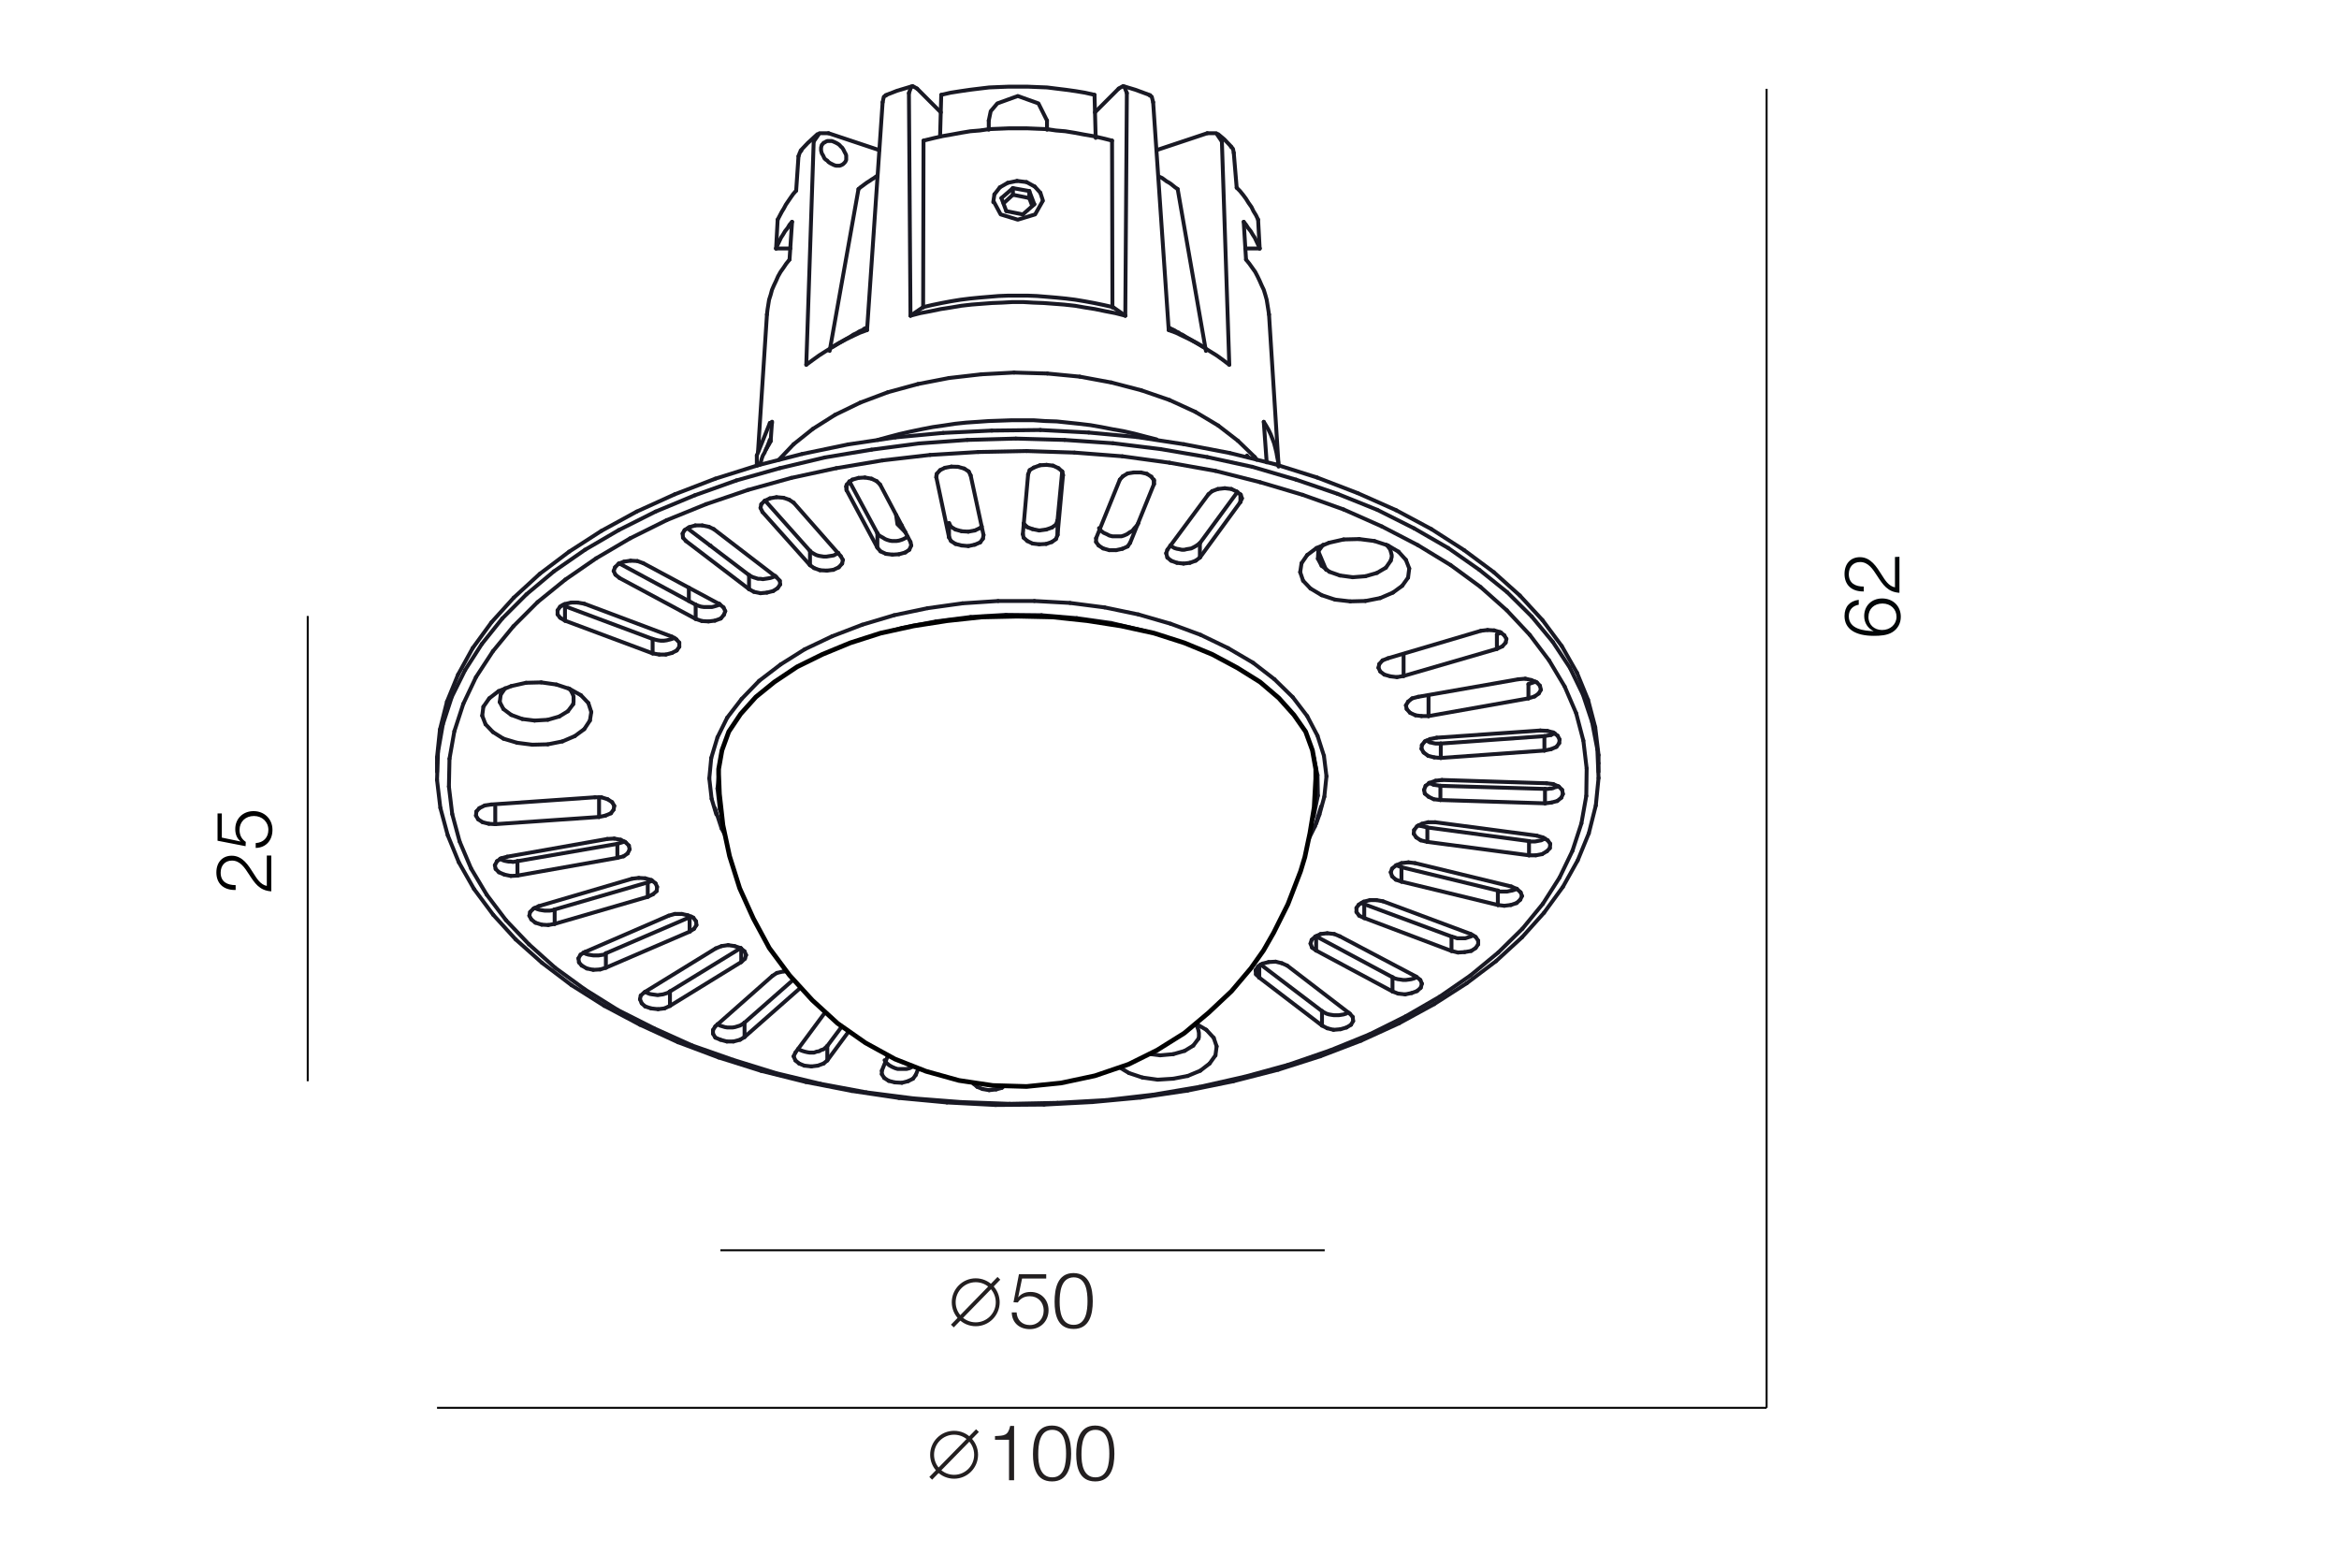 <?xml version="1.0" encoding="utf-8"?>
<!-- Generator: Adobe Illustrator 24.1.0, SVG Export Plug-In . SVG Version: 6.00 Build 0)  -->
<svg version="1.1" id="Слой_1" xmlns="http://www.w3.org/2000/svg" xmlns:xlink="http://www.w3.org/1999/xlink" x="0px" y="0px"
	 viewBox="0 0 1201 805" style="enable-background:new 0 0 1201 805;" xml:space="preserve">
<style type="text/css">
	.st0{fill:#FFFFFF;}
	.st1{fill:none;stroke:#191924;stroke-width:2;stroke-linecap:round;stroke-linejoin:round;stroke-miterlimit:10;}
	.st2{fill:#010608;}
	.st3{fill:#231F20;}
	.st4{fill:none;stroke:#231F20;stroke-width:2;}
	.st5{fill:#FFFFFF;stroke:#000000;stroke-width:2.391;stroke-linecap:round;stroke-linejoin:round;stroke-miterlimit:10;}
	.st6{fill:none;stroke:#000000;stroke-miterlimit:10;}
</style>
<rect y="0" class="st0" width="1201" height="805"/>
<g>
	<polyline class="st1" points="433.4,83.8 433.8,83.4 434.2,82.8 434.5,82.1 434.5,81.5 434.5,80.7 434.5,79.8 434.2,79 433.8,78.3 
		433.4,77.5 433,76.7 432.4,75.8 431.7,75.2 431.1,74.5 430.3,73.9 429.6,73.5 428.8,73.1 427.9,72.7 427.1,72.4 426.3,72.4 
		425.4,72.4 424.8,72.4 424.1,72.7 423.5,73.1 422.9,73.3 422.5,73.9 422,74.3 421.8,75 421.6,75.8 421.6,76.4 421.6,77.3 
		421.8,78.1 422,78.8 422.5,79.6 422.9,80.4 423.3,81.3 423.9,81.9 424.8,82.5 425.4,83.2 426.3,83.8 427.1,84.2 427.9,84.6 
		428.6,84.9 429.4,85.1 430.3,85.1 431.1,85.1 431.7,84.9 432.4,84.6 433,84.2 433.4,83.8 	"/>
	<polyline class="st1" points="604.7,97.1 603.4,96.2 602.4,95.4 601.3,94.5 600.1,93.7 599,93.1 597.8,92.2 596.7,91.4 595.4,90.8 
			"/>
	<polyline class="st1" points="450,90.5 448.8,91.4 447.5,92.2 446.5,92.9 445.2,93.7 444.1,94.5 442.9,95.4 441.8,96.2 440.8,97.1 
			"/>
	<polyline class="st1" points="444.6,168.4 443.7,168.8 442.9,169.5 441.8,169.9 441,170.3 440.1,170.9 439.1,171.4 438.2,171.8 
		437.4,172.4 	"/>
	<polyline class="st1" points="607.9,172.4 607,171.8 606,171.4 605.1,170.7 604.1,170.3 603.2,169.7 602.2,169.2 601.3,168.8 
		600.3,168.2 	"/>
	<polyline class="st1" points="571,72.2 566.2,71 561.4,69.9 556.7,69.1 551.9,68.2 547,67.4 542.2,67 537.4,66.3 532.3,66.1 
		527.5,65.9 522.6,65.9 517.8,65.9 513,66.1 507.9,66.3 503.1,67 498.2,67.4 493.4,68.2 488.5,69.1 483.9,69.9 479.1,71 474.2,72.2 
			"/>
	<polyline class="st1" points="571.5,157.7 566.6,156.6 561.8,155.6 556.9,154.7 552.1,153.9 547.3,153.3 542.2,152.8 537.4,152.4 
		532.5,152 527.5,151.8 522.6,151.8 517.8,151.8 512.7,152 507.9,152.4 503.1,152.8 498,153.3 493.2,153.9 488.3,154.7 483.5,155.6 
		478.7,156.6 474,157.7 	"/>
	<polyline class="st1" points="405.4,133.3 403.7,135.4 402.3,137.5 400.8,139.6 399.5,141.9 398.5,144.2 397.4,146.5 396.4,148.8 
		395.7,151.4 394.9,153.9 394.5,156.4 394.1,158.9 393.8,161.5 	"/>
	<polyline class="st1" points="651.6,161.5 651.2,158.9 650.8,156.4 650.4,153.9 649.7,151.4 648.9,148.8 647.8,146.5 646.8,144.2 
		645.7,141.9 644.5,139.6 643,137.5 641.5,135.4 639.8,133.3 	"/>
	<polyline class="st1" points="646.8,127.6 646,125.7 645.1,123.8 644.3,122.1 643.2,120.4 642.2,118.7 640.9,117.1 639.8,115.4 
		638.6,113.9 	"/>
	<polyline class="st1" points="646,112.8 644.9,110.5 643.6,108.4 642.6,106.3 641.1,104.2 639.8,102.1 638.4,100.2 636.7,98.1 
		635,96.4 	"/>
	<polyline class="st1" points="631.2,187.3 627.9,184.8 624.7,182.5 621.3,180.4 618,178.3 614.6,176.2 611,174.3 607.4,172.6 
		603.9,170.9 600.1,169.5 	"/>
	<polyline class="st1" points="577.8,162.1 572.7,160.8 567.5,159.8 562.2,158.7 557.1,157.9 551.9,157 546.4,156.4 541.2,156 
		535.9,155.6 530.6,155.4 525.4,155.1 519.9,155.1 514.6,155.4 509.4,155.6 504.1,156 498.9,156.4 493.6,157 488.3,157.9 
		483.1,158.7 477.8,159.8 472.5,160.8 467.5,162.1 	"/>
	<polyline class="st1" points="445.2,169.5 441.4,170.9 437.8,172.6 434.2,174.3 430.7,176.2 427.3,178.3 423.9,180.4 420.6,182.5 
		417.4,184.8 414,187.3 	"/>
	<polyline class="st1" points="408.8,97.9 407.3,99.6 406.1,101.3 404.8,103.2 403.5,105.1 402.5,107 401.4,108.8 400.4,110.7 
		399.3,112.8 	"/>
	<polyline class="st1" points="406.7,113.9 405.4,115.4 404.4,117.1 403.1,118.7 402.1,120.4 401,122.1 400.2,123.8 399.3,125.7 
		398.5,127.6 	"/>
	<polyline class="st1" points="395.7,226.6 394.9,228.1 394.1,229.4 393.2,230.9 392.6,232.4 391.7,233.9 391.1,235.6 390.7,237.1 
		390.1,238.7 	"/>
	<polyline class="st1" points="656.5,239.6 656.3,237.1 655.8,234.7 655.4,232.4 654.8,229.9 654.2,227.6 653.3,225.2 652.5,223.1 
		651.4,220.8 650.2,218.7 648.9,216.6 	"/>
	<polyline class="st1" points="562,48.7 557.1,47.6 552.3,46.8 547.3,46.1 542.4,45.5 537.6,44.9 532.5,44.7 527.7,44.5 522.6,44.5 
		517.8,44.5 512.7,44.7 507.9,44.9 502.9,45.5 498,46.1 493.2,46.8 488.1,47.6 483.3,48.7 	"/>
	<polyline class="st1" points="483.5,325.2 487.7,326.2 492.1,327.1 496.3,327.9 500.7,328.5 505.2,329.2 509.4,329.6 513.8,329.8 
		518.2,330 522.6,330 527.1,330 531.5,329.8 535.9,329.6 540.1,329.2 544.5,328.5 548.9,327.9 553.1,327.1 557.6,326.2 561.8,325.2 
			"/>
	<polyline class="st1" points="454.2,544.4 455.3,545.9 456.6,547 458,547.8 459.6,548.5 460.9,548.9 462.5,548.9 464.1,548.9 
		465.5,548.9 467.1,548.5 468.4,547.8 470,546.6 471.3,545.9 472.4,544.4 473.5,542.9 474.5,541.4 	"/>
	<polyline class="st1" points="409.8,538.6 410.9,539.2 411.9,539.6 413.2,540 414.5,540.3 415.7,540.5 417,540.5 418,540.5 
		419.3,540 420.6,539.8 421.6,539.2 422.9,538.8 423.9,537.9 424.8,537.1 	"/>
	<polyline class="st1" points="368.4,525.9 369.6,526.6 370.9,527 372.2,527.4 373.4,527.6 374.7,527.6 376.2,527.6 377.4,527.4 
		378.7,527 380,526.6 381.2,525.9 382.3,525.1 	"/>
	<polyline class="st1" points="615.4,533.3 615.6,532.5 615.6,531.4 615.6,530.4 615.4,529.3 615.2,528.5 614.8,527.4 614.4,526.6 
		613.8,525.8 612.9,525.1 	"/>
	<polyline class="st1" points="678.8,519.2 679.8,519.8 681.1,520.5 682.4,520.9 683.6,521.1 684.9,521.3 686.1,521.3 687.4,521.3 
		688.7,521.1 689.9,520.9 691.2,520.5 692.2,519.8 	"/>
	<polyline class="st1" points="331.3,509.3 332.4,509.9 333.7,510.4 334.9,510.6 336.4,510.8 337.7,511 338.9,510.8 340.4,510.6 
		341.7,510.2 342.9,509.8 344,509.1 	"/>
	<polyline class="st1" points="715,501.8 716.2,502.4 717.7,502.8 719.2,503 720.4,503.2 721.9,503.2 723.4,503 724.7,502.8 
		726.1,502.4 727.4,501.8 	"/>
	<polyline class="st1" points="299.6,489.1 300.8,489.8 302.1,490.2 303.4,490.4 304.6,490.6 306.1,490.6 307.4,490.6 308.6,490.4 
		310.1,490.2 311.1,489.5 	"/>
	<polyline class="st1" points="745.3,480.9 746.8,481.3 748.2,481.8 749.5,481.8 751,481.8 752.4,481.8 753.9,481.3 755.2,480.9 
		756.4,480.3 	"/>
	<polyline class="st1" points="274.5,466.2 275.8,466.8 277.1,467.2 278.3,467.4 279.6,467.6 280.8,467.6 282.3,467.6 283.6,467.4 
		284.8,467 	"/>
	<polyline class="st1" points="769.1,457.3 770.1,457.8 771.4,457.8 772.6,457.8 773.9,457.8 775.2,457.5 776.4,457.3 777.7,456.9 
		778.7,456.3 	"/>
	<polyline class="st1" points="256.8,440.9 257.9,441.6 259,442 260,442.2 261.1,442.4 262.3,442.4 263.4,442.6 264.6,442.4 
		265.7,442.2 	"/>
	<polyline class="st1" points="785.1,431.9 786.1,432.1 787.2,432.1 788.2,432.1 789.3,431.9 790.3,431.7 791.4,431.5 792.4,431 
		793.3,430.6 	"/>
	<polyline class="st1" points="793.3,405.1 794.1,405.1 794.9,405.1 795.8,404.9 796.6,404.9 797.5,404.7 798.3,404.3 799.2,404.1 
		800,403.7 	"/>
	<polyline class="st1" points="732.4,380.3 733.3,380.7 734.1,381.2 735.2,381.4 736,381.6 737.1,381.8 737.9,381.8 739,381.8 
		739.8,381.8 	"/>
	<polyline class="st1" points="294.3,361.6 294.5,360.5 294.5,359.7 294.5,358.6 294.5,357.6 294.1,356.5 293.7,355.7 293.3,354.9 
		292.6,354 291.8,353.4 	"/>
	<polyline class="st1" points="593.8,225.6 588.3,224.2 582.6,222.7 576.9,221.4 571.2,220.4 565.6,219.3 559.9,218.3 554,217.6 
		548.3,217 542.6,216.4 536.7,216.2 530.8,215.8 525.2,215.8 519.3,215.8 513.6,216 507.7,216.2 502,216.6 496.1,217 490.4,217.6 
		484.5,218.5 478.9,219.3 473.2,220.4 467.5,221.6 461.8,222.9 456.1,224.4 450.7,225.9 	"/>
	<polyline class="st1" points="335.1,328.1 336.6,328.5 337.9,328.8 339.3,329 340.8,329 342.3,328.8 343.5,328.5 345,328.1 
		346.3,327.5 	"/>
	<polyline class="st1" points="357.2,310.5 358.7,311.1 360,311.5 361.4,311.7 362.7,311.7 364.2,311.7 365.6,311.7 367.1,311.3 
		368.4,310.9 369.6,310.2 	"/>
	<polyline class="st1" points="384.6,295.3 385.6,295.9 386.7,296.4 388,296.8 389.2,297.2 390.5,297.2 391.7,297.4 393,297.2 
		394.3,297 395.5,296.8 396.8,296.4 398.1,295.7 	"/>
	<polyline class="st1" points="415.9,282.9 416.8,283.7 418,284.4 419.1,285 420.4,285.4 421.6,285.6 422.9,285.8 424.4,285.8 
		425.6,285.6 426.9,285.4 428.1,285.2 429.2,284.6 430.5,283.9 	"/>
	<polyline class="st1" points="600.9,280.1 602,280.8 603,281.4 604.3,281.8 605.5,282 606.8,282.3 608.1,282.3 609.3,282 
		610.6,281.8 611.7,281.6 612.9,281 614,280.4 615,279.7 616.1,278.9 	"/>
	<polyline class="st1" points="564.3,271.2 565.4,272.6 566.7,273.6 568.3,274.3 569.6,275 571.2,275.4 572.6,275.4 574.2,275.4 
		575.8,275.4 577.1,275 578.7,274.3 580.1,273.3 581.4,272.6 582.5,271.2 583.8,269.8 584.6,268.5 	"/>
	<polyline class="st1" points="450.5,273.8 451.3,274.9 452.3,275.5 453.4,276.1 454.5,276.8 455.5,277.2 456.8,277.6 458,277.8 
		459.3,277.8 460.3,277.8 461.6,277.6 462.9,277.2 463.9,276.8 465.2,276.1 466,275.5 	"/>
	<polyline class="st1" points="714.1,287.9 714.3,287.1 714.6,286 714.6,285 714.3,283.9 714.1,283.1 713.7,282 713.1,281.2 
		712.5,280.4 711.8,279.7 	"/>
	<polyline class="st1" points="483.5,325.2 487.7,326.2 492.1,327.1 496.3,327.9 500.7,328.5 505.2,329.2 509.4,329.6 513.8,329.8 
		518.2,330 522.6,330 527.1,330 531.5,329.8 535.9,329.6 540.1,329.2 544.5,328.5 548.9,327.9 553.1,327.1 557.6,326.2 561.8,325.2 
			"/>
	<polyline class="st1" points="468.8,327.9 472.5,329.6 476.3,331.1 480.1,332.3 484.1,333.6 488.1,334.7 492.1,335.7 496.1,336.5 
		500.1,337.2 504.1,337.8 508.3,338.2 512.3,338.6 516.5,338.9 520.5,339.1 524.7,339.1 528.7,338.9 532.9,338.6 536.9,338.2 
		541.2,337.8 545.2,337.2 549.1,336.5 553.1,335.7 557.1,334.7 561.1,333.6 565.1,332.3 568.9,331.1 572.7,329.6 576.5,327.9 	"/>
	<polyline class="st1" points="410,80.2 410.7,78.3 411.5,77.3 	"/>
	<polyline class="st1" points="633.5,78.5 633.1,76.4 632.1,75.4 	"/>
	<polyline class="st1" points="453.2,52.5 453.8,49.7 455.1,48.9 	"/>
	<polyline class="st1" points="592.1,52.5 591.4,49.7 590.2,48.9 	"/>
	<polyline class="st1" points="627.4,72.7 624.5,68.4 619.9,68.4 	"/>
	<polyline class="st1" points="417.8,72.7 420.8,68.4 425.4,68.4 	"/>
	<polyline class="st1" points="535.3,103.4 531.5,110.1 522.6,112.8 513.8,110.1 510.2,103.4 	"/>
	<polyline class="st1" points="466.7,47.8 467.9,44.5 469.2,44.5 470.9,45.5 	"/>
	<polyline class="st1" points="578.6,47.8 577.3,44.5 576.1,44.5 574.4,45.5 	"/>
	<polyline class="st1" points="507.7,61.9 508.7,57.1 512.1,53.1 522.6,49.3 533.2,53.1 537.6,61.9 	"/>
	<polyline class="st1" points="465,273.4 460.8,269.2 460.1,264.4 	"/>
	<polyline class="st1" points="419.7,68.9 414.7,73.5 411.1,77.3 	"/>
	<polyline class="st1" points="632.3,75.4 628.7,71.6 625.5,68.9 	"/>
	<polyline class="st1" points="468.6,44.2 460.6,46.6 454.7,48.9 	"/>
	<polyline class="st1" points="590.6,48.9 583,46.1 576.7,44.2 	"/>
	<line class="st1" x1="405.8" y1="127.6" x2="398.5" y2="127.6"/>
	<line class="st1" x1="639.4" y1="127.6" x2="646.8" y2="127.6"/>
	<line class="st1" x1="619.9" y1="68.4" x2="593.8" y2="77.1"/>
	<line class="st1" x1="451.5" y1="77.1" x2="425.4" y2="68.4"/>
	<line class="st1" x1="604.7" y1="97.1" x2="619.2" y2="180.2"/>
	<line class="st1" x1="426" y1="180.2" x2="440.8" y2="97.1"/>
	<line class="st1" x1="474" y1="157.9" x2="474.2" y2="72.2"/>
	<line class="st1" x1="483.1" y1="57.7" x2="470.9" y2="45.5"/>
	<line class="st1" x1="574.4" y1="45.5" x2="562.2" y2="57.7"/>
	<line class="st1" x1="571" y1="72.2" x2="571.2" y2="157.9"/>
	<line class="st1" x1="577.8" y1="162.1" x2="571.5" y2="157.7"/>
	<line class="st1" x1="467.5" y1="162.1" x2="474" y2="157.7"/>
	<line class="st1" x1="406.7" y1="113.9" x2="405.4" y2="133.3"/>
	<line class="st1" x1="639.8" y1="133.3" x2="638.6" y2="113.9"/>
	<line class="st1" x1="646.8" y1="127.6" x2="646" y2="112.8"/>
	<line class="st1" x1="635" y1="96.4" x2="633.5" y2="78.5"/>
	<line class="st1" x1="627.4" y1="72.7" x2="631.2" y2="187.3"/>
	<line class="st1" x1="600.1" y1="169.5" x2="592.1" y2="52.5"/>
	<line class="st1" x1="578.6" y1="47.8" x2="577.8" y2="162.1"/>
	<line class="st1" x1="467.5" y1="162.1" x2="466.7" y2="47.8"/>
	<line class="st1" x1="453.2" y1="52.5" x2="445.2" y2="169.5"/>
	<line class="st1" x1="414" y1="187.3" x2="417.8" y2="72.7"/>
	<line class="st1" x1="410" y1="80.2" x2="408.8" y2="97.9"/>
	<line class="st1" x1="399.3" y1="112.8" x2="398.5" y2="127.6"/>
	<line class="st1" x1="395.9" y1="217.2" x2="396.4" y2="216.6"/>
	<line class="st1" x1="396.4" y1="216.6" x2="395.7" y2="226.6"/>
	<line class="st1" x1="650.4" y1="237.4" x2="648.9" y2="216.6"/>
	<line class="st1" x1="644.3" y1="234.7" x2="645.3" y2="236.1"/>
	<line class="st1" x1="635.6" y1="226.3" x2="644.3" y2="234.7"/>
	<line class="st1" x1="625.5" y1="218.5" x2="635.6" y2="226.3"/>
	<line class="st1" x1="613.8" y1="211.5" x2="625.5" y2="218.5"/>
	<line class="st1" x1="600.5" y1="205.4" x2="613.8" y2="211.5"/>
	<line class="st1" x1="586" y1="200.4" x2="600.5" y2="205.4"/>
	<line class="st1" x1="570.6" y1="196.4" x2="586" y2="200.4"/>
	<line class="st1" x1="554.4" y1="193.4" x2="570.6" y2="196.4"/>
	<line class="st1" x1="537.8" y1="191.8" x2="554.4" y2="193.4"/>
	<line class="st1" x1="520.7" y1="191.3" x2="537.8" y2="191.8"/>
	<line class="st1" x1="503.9" y1="192.2" x2="520.7" y2="191.3"/>
	<line class="st1" x1="487.3" y1="194.1" x2="503.9" y2="192.2"/>
	<line class="st1" x1="471.3" y1="197.2" x2="487.3" y2="194.1"/>
	<line class="st1" x1="455.9" y1="201.4" x2="471.3" y2="197.2"/>
	<line class="st1" x1="441.8" y1="206.7" x2="455.9" y2="201.4"/>
	<line class="st1" x1="428.8" y1="213" x2="441.8" y2="206.7"/>
	<line class="st1" x1="417.4" y1="220.2" x2="428.8" y2="213"/>
	<line class="st1" x1="407.5" y1="228.1" x2="417.4" y2="220.2"/>
	<line class="st1" x1="399.9" y1="236.1" x2="407.5" y2="228.1"/>
	<line class="st1" x1="520.1" y1="96.6" x2="520.1" y2="100"/>
	<line class="st1" x1="528.5" y1="101.7" x2="528.5" y2="98.1"/>
	<line class="st1" x1="530" y1="105.7" x2="528.5" y2="101.7"/>
	<line class="st1" x1="520.1" y1="100" x2="528.5" y2="101.7"/>
	<line class="st1" x1="520.1" y1="100" x2="515.3" y2="104.4"/>
	<line class="st1" x1="514.2" y1="101.7" x2="520.1" y2="96.6"/>
	<line class="st1" x1="520.1" y1="96.6" x2="528.5" y2="98.1"/>
	<line class="st1" x1="528.5" y1="98.1" x2="531.1" y2="104.9"/>
	<line class="st1" x1="531.1" y1="104.9" x2="525.2" y2="110.1"/>
	<line class="st1" x1="525.2" y1="110.1" x2="516.7" y2="108.4"/>
	<line class="st1" x1="516.7" y1="108.4" x2="514.2" y2="101.7"/>
	<line class="st1" x1="534.2" y1="99" x2="535.5" y2="103"/>
	<line class="st1" x1="531.3" y1="95.8" x2="534.2" y2="99"/>
	<line class="st1" x1="527.1" y1="93.5" x2="531.3" y2="95.8"/>
	<line class="st1" x1="522.2" y1="92.9" x2="527.1" y2="93.5"/>
	<line class="st1" x1="517.4" y1="93.9" x2="522.2" y2="92.9"/>
	<line class="st1" x1="513.4" y1="96.2" x2="517.4" y2="93.9"/>
	<line class="st1" x1="510.6" y1="99.8" x2="513.4" y2="96.2"/>
	<line class="st1" x1="510" y1="103.8" x2="510.6" y2="99.8"/>
	<line class="st1" x1="483.3" y1="48.7" x2="482.7" y2="70.1"/>
	<line class="st1" x1="507.7" y1="61.9" x2="507.7" y2="66.6"/>
	<line class="st1" x1="537.6" y1="66.6" x2="537.6" y2="61.9"/>
	<line class="st1" x1="562.6" y1="70.8" x2="562" y2="48.7"/>
	<line class="st1" x1="516.5" y1="549.5" x2="517.4" y2="547.6"/>
	<line class="st1" x1="514.4" y1="551.2" x2="516.5" y2="549.5"/>
	<line class="st1" x1="511.5" y1="552.2" x2="514.4" y2="551.2"/>
	<line class="st1" x1="507.9" y1="552.5" x2="511.5" y2="552.2"/>
	<line class="st1" x1="504.5" y1="552" x2="507.9" y2="552.5"/>
	<line class="st1" x1="501.8" y1="550.8" x2="504.5" y2="552"/>
	<line class="st1" x1="499.9" y1="549.1" x2="501.8" y2="550.8"/>
	<line class="st1" x1="499.9" y1="549.1" x2="499.9" y2="549.1"/>
	<line class="st1" x1="517.4" y1="547.6" x2="519.7" y2="522.2"/>
	<line class="st1" x1="517.4" y1="547.6" x2="517.4" y2="555"/>
	<line class="st1" x1="612.7" y1="536.9" x2="615.4" y2="533.3"/>
	<line class="st1" x1="608.3" y1="539.6" x2="612.7" y2="536.9"/>
	<line class="st1" x1="602.4" y1="541.3" x2="608.3" y2="539.6"/>
	<line class="st1" x1="595.7" y1="541.9" x2="602.4" y2="541.3"/>
	<line class="st1" x1="589.3" y1="541.1" x2="595.7" y2="541.9"/>
	<line class="st1" x1="583.7" y1="539" x2="589.3" y2="541.1"/>
	<line class="st1" x1="579.7" y1="535.8" x2="583.7" y2="539"/>
	<line class="st1" x1="577.8" y1="532.3" x2="579.7" y2="535.8"/>
	<line class="st1" x1="578.2" y1="528.5" x2="577.8" y2="532.3"/>
	<line class="st1" x1="580.5" y1="525.1" x2="578.2" y2="528.5"/>
	<line class="st1" x1="424.8" y1="537.1" x2="444.4" y2="510.8"/>
	<line class="st1" x1="424.8" y1="537.1" x2="424.8" y2="544.5"/>
	<line class="st1" x1="382.3" y1="525.1" x2="410.5" y2="500.3"/>
	<line class="st1" x1="382.3" y1="525.1" x2="382.3" y2="532.5"/>
	<line class="st1" x1="647.2" y1="495.2" x2="678.8" y2="519.2"/>
	<line class="st1" x1="678.8" y1="519.2" x2="678.8" y2="526.6"/>
	<line class="st1" x1="344" y1="509.1" x2="380.4" y2="486.8"/>
	<line class="st1" x1="344" y1="509.1" x2="344" y2="516.5"/>
	<line class="st1" x1="675.8" y1="480.8" x2="715" y2="501.8"/>
	<line class="st1" x1="715" y1="501.8" x2="715" y2="509.1"/>
	<line class="st1" x1="675.6" y1="480.8" x2="675.8" y2="480.8"/>
	<line class="st1" x1="675.8" y1="480.8" x2="675.8" y2="488.1"/>
	<line class="st1" x1="311.1" y1="489.5" x2="354.1" y2="471"/>
	<line class="st1" x1="311.1" y1="489.5" x2="311.1" y2="496.9"/>
	<line class="st1" x1="700.5" y1="464.3" x2="745.3" y2="480.9"/>
	<line class="st1" x1="745.3" y1="480.9" x2="745.3" y2="488.3"/>
	<line class="st1" x1="354.1" y1="471" x2="354.9" y2="470.6"/>
	<line class="st1" x1="354.1" y1="471" x2="354.1" y2="478.4"/>
	<line class="st1" x1="699" y1="463.7" x2="700.5" y2="464.3"/>
	<line class="st1" x1="700.5" y1="464.3" x2="700.5" y2="471.4"/>
	<line class="st1" x1="284.8" y1="467" x2="332.6" y2="453.1"/>
	<line class="st1" x1="284.8" y1="467" x2="284.8" y2="474.4"/>
	<line class="st1" x1="719.6" y1="445.3" x2="769.1" y2="457.3"/>
	<line class="st1" x1="769.1" y1="457.3" x2="769.1" y2="464.7"/>
	<line class="st1" x1="332.6" y1="453.1" x2="334.9" y2="452.3"/>
	<line class="st1" x1="332.6" y1="453.1" x2="332.6" y2="460.5"/>
	<line class="st1" x1="716.9" y1="444.3" x2="719.6" y2="445.3"/>
	<line class="st1" x1="719.6" y1="445.3" x2="719.6" y2="452.7"/>
	<line class="st1" x1="265.7" y1="442.2" x2="317" y2="433.3"/>
	<line class="st1" x1="265.7" y1="442.2" x2="265.7" y2="449.6"/>
	<line class="st1" x1="732.9" y1="424.9" x2="785.1" y2="431.9"/>
	<line class="st1" x1="320.2" y1="432.3" x2="320.6" y2="432.1"/>
	<line class="st1" x1="317" y1="433.3" x2="320.2" y2="432.3"/>
	<line class="st1" x1="317" y1="433.3" x2="317" y2="440.5"/>
	<line class="st1" x1="785.1" y1="431.9" x2="785.1" y2="439.2"/>
	<line class="st1" x1="729.5" y1="424.1" x2="732.9" y2="424.9"/>
	<line class="st1" x1="728.4" y1="423.7" x2="729.5" y2="424.1"/>
	<line class="st1" x1="732.9" y1="424.9" x2="732.9" y2="432.3"/>
	<line class="st1" x1="254.3" y1="414.2" x2="254.3" y2="423.2"/>
	<line class="st1" x1="307.6" y1="409.4" x2="307.6" y2="419.5"/>
	<line class="st1" x1="739.6" y1="403.5" x2="793.3" y2="405.1"/>
	<line class="st1" x1="793.3" y1="405.1" x2="793.3" y2="412.5"/>
	<line class="st1" x1="736.2" y1="403" x2="739.6" y2="403.5"/>
	<line class="st1" x1="733.7" y1="402" x2="736.2" y2="403"/>
	<line class="st1" x1="739.6" y1="403.5" x2="739.6" y2="410.8"/>
	<line class="st1" x1="739.8" y1="381.8" x2="793" y2="378"/>
	<line class="st1" x1="739.8" y1="381.8" x2="739.8" y2="389.2"/>
	<line class="st1" x1="796.4" y1="377.4" x2="798.3" y2="376.5"/>
	<line class="st1" x1="793" y1="378" x2="796.4" y2="377.4"/>
	<line class="st1" x1="793" y1="378" x2="793" y2="385.4"/>
	<line class="st1" x1="364.8" y1="280.1" x2="364.6" y2="280.1"/>
	<line class="st1" x1="733.5" y1="357" x2="733.5" y2="367.7"/>
	<line class="st1" x1="788" y1="350.2" x2="788.4" y2="350"/>
	<line class="st1" x1="784.8" y1="351.3" x2="788" y2="350.2"/>
	<line class="st1" x1="784.8" y1="351.3" x2="784.8" y2="358.6"/>
	<line class="st1" x1="291.6" y1="365.2" x2="294.3" y2="361.6"/>
	<line class="st1" x1="287.2" y1="367.9" x2="291.6" y2="365.2"/>
	<line class="st1" x1="281.3" y1="369.6" x2="287.2" y2="367.9"/>
	<line class="st1" x1="274.5" y1="370" x2="281.3" y2="369.6"/>
	<line class="st1" x1="268.2" y1="369.2" x2="274.5" y2="370"/>
	<line class="st1" x1="262.5" y1="367.1" x2="268.2" y2="369.2"/>
	<line class="st1" x1="258.5" y1="364.1" x2="262.5" y2="367.1"/>
	<line class="st1" x1="256.6" y1="360.5" x2="258.5" y2="364.1"/>
	<line class="st1" x1="257.1" y1="356.7" x2="256.6" y2="360.5"/>
	<line class="st1" x1="259.4" y1="353.4" x2="257.1" y2="356.7"/>
	<line class="st1" x1="720.7" y1="336.5" x2="720.7" y2="347.1"/>
	<line class="st1" x1="768.6" y1="325.8" x2="770.7" y2="324.8"/>
	<line class="st1" x1="768.6" y1="325.8" x2="768.6" y2="333.2"/>
	<line class="st1" x1="462.9" y1="270.5" x2="462.9" y2="269.6"/>
	<line class="st1" x1="290.1" y1="311.3" x2="335.1" y2="328.1"/>
	<line class="st1" x1="335.1" y1="328.1" x2="335.1" y2="335.5"/>
	<line class="st1" x1="288.8" y1="310.7" x2="290.1" y2="311.3"/>
	<line class="st1" x1="290.1" y1="311.3" x2="290.1" y2="318.7"/>
	<line class="st1" x1="318.1" y1="289.4" x2="357.2" y2="310.5"/>
	<line class="st1" x1="357.2" y1="310.5" x2="357.2" y2="317.8"/>
	<line class="st1" x1="680.9" y1="292.6" x2="676.9" y2="283.1"/>
	<line class="st1" x1="369.2" y1="310" x2="369.2" y2="310.5"/>
	<line class="st1" x1="370.5" y1="389.6" x2="370.9" y2="391"/>
	<line class="st1" x1="674.4" y1="391" x2="674.8" y2="389.6"/>
	<line class="st1" x1="377.6" y1="374.2" x2="372.4" y2="384.1"/>
	<line class="st1" x1="384.8" y1="364.5" x2="377.6" y2="374.2"/>
	<line class="st1" x1="393.8" y1="355.5" x2="384.8" y2="364.5"/>
	<line class="st1" x1="404.8" y1="347.1" x2="393.8" y2="355.5"/>
	<line class="st1" x1="417.4" y1="339.5" x2="404.8" y2="347.1"/>
	<line class="st1" x1="431.5" y1="332.8" x2="417.4" y2="339.5"/>
	<line class="st1" x1="446.9" y1="327.1" x2="431.5" y2="332.8"/>
	<line class="st1" x1="463.3" y1="322.4" x2="446.9" y2="327.1"/>
	<line class="st1" x1="480.5" y1="319.1" x2="463.3" y2="322.4"/>
	<line class="st1" x1="498.4" y1="316.8" x2="480.5" y2="319.1"/>
	<line class="st1" x1="516.5" y1="315.7" x2="498.4" y2="316.8"/>
	<line class="st1" x1="534.8" y1="315.9" x2="516.5" y2="315.7"/>
	<line class="st1" x1="552.9" y1="317.4" x2="534.8" y2="315.9"/>
	<line class="st1" x1="570.6" y1="319.9" x2="552.9" y2="317.4"/>
	<line class="st1" x1="587.4" y1="323.9" x2="570.6" y2="319.9"/>
	<line class="st1" x1="603.7" y1="328.8" x2="587.4" y2="323.9"/>
	<line class="st1" x1="618.6" y1="334.9" x2="603.7" y2="328.8"/>
	<line class="st1" x1="632.3" y1="341.8" x2="618.6" y2="334.9"/>
	<line class="st1" x1="644.3" y1="349.8" x2="632.3" y2="341.8"/>
	<line class="st1" x1="654.6" y1="358.4" x2="644.3" y2="349.8"/>
	<line class="st1" x1="663.2" y1="367.7" x2="654.6" y2="358.4"/>
	<line class="st1" x1="669.7" y1="377.4" x2="663.2" y2="367.7"/>
	<line class="st1" x1="674.2" y1="387.5" x2="669.7" y2="377.4"/>
	<line class="st1" x1="676.5" y1="398" x2="674.2" y2="387.5"/>
	<line class="st1" x1="676.7" y1="408.5" x2="676.5" y2="398"/>
	<line class="st1" x1="674.6" y1="418.8" x2="676.7" y2="408.5"/>
	<line class="st1" x1="670.6" y1="429.1" x2="674.6" y2="418.8"/>
	<line class="st1" x1="369.6" y1="415.5" x2="373.2" y2="425.8"/>
	<line class="st1" x1="368.4" y1="404.9" x2="369.6" y2="415.5"/>
	<line class="st1" x1="369.4" y1="394.4" x2="368.4" y2="404.9"/>
	<line class="st1" x1="372.4" y1="384.1" x2="369.4" y2="394.4"/>
	<line class="st1" x1="670.2" y1="434.4" x2="675.2" y2="424.3"/>
	<line class="st1" x1="663" y1="443.9" x2="670.2" y2="434.4"/>
	<line class="st1" x1="653.9" y1="452.9" x2="663" y2="443.9"/>
	<line class="st1" x1="643.2" y1="461.3" x2="653.9" y2="452.9"/>
	<line class="st1" x1="630.8" y1="469.1" x2="643.2" y2="461.3"/>
	<line class="st1" x1="616.9" y1="475.9" x2="630.8" y2="469.1"/>
	<line class="st1" x1="601.8" y1="481.5" x2="616.9" y2="475.9"/>
	<line class="st1" x1="585.6" y1="486.4" x2="601.8" y2="481.5"/>
	<line class="st1" x1="568.5" y1="490" x2="585.6" y2="486.4"/>
	<line class="st1" x1="550.6" y1="492.5" x2="568.5" y2="490"/>
	<line class="st1" x1="532.7" y1="493.8" x2="550.6" y2="492.5"/>
	<line class="st1" x1="514.4" y1="493.8" x2="532.7" y2="493.8"/>
	<line class="st1" x1="496.3" y1="492.8" x2="514.4" y2="493.8"/>
	<line class="st1" x1="478.7" y1="490.2" x2="496.3" y2="492.8"/>
	<line class="st1" x1="461.4" y1="486.8" x2="478.7" y2="490.2"/>
	<line class="st1" x1="445.2" y1="482.2" x2="461.4" y2="486.8"/>
	<line class="st1" x1="429.8" y1="476.5" x2="445.2" y2="482.2"/>
	<line class="st1" x1="415.7" y1="469.8" x2="429.8" y2="476.5"/>
	<line class="st1" x1="403.3" y1="462.2" x2="415.7" y2="469.8"/>
	<line class="st1" x1="392.4" y1="453.8" x2="403.3" y2="462.2"/>
	<line class="st1" x1="383.1" y1="444.9" x2="392.4" y2="453.8"/>
	<line class="st1" x1="375.7" y1="435.2" x2="383.1" y2="444.9"/>
	<line class="st1" x1="370.5" y1="425.4" x2="375.7" y2="435.2"/>
	<line class="st1" x1="367.1" y1="415" x2="370.5" y2="425.4"/>
	<line class="st1" x1="675.2" y1="424.3" x2="678.4" y2="414"/>
	<line class="st1" x1="317.9" y1="289.4" x2="318.1" y2="289.4"/>
	<line class="st1" x1="353" y1="271.3" x2="384.6" y2="295.3"/>
	<line class="st1" x1="384.6" y1="295.3" x2="384.6" y2="302.5"/>
	<line class="st1" x1="711.6" y1="291.5" x2="714.1" y2="287.9"/>
	<line class="st1" x1="707" y1="294.2" x2="711.6" y2="291.5"/>
	<line class="st1" x1="701.1" y1="295.9" x2="707" y2="294.2"/>
	<line class="st1" x1="694.6" y1="296.4" x2="701.1" y2="295.9"/>
	<line class="st1" x1="688" y1="295.5" x2="694.6" y2="296.4"/>
	<line class="st1" x1="682.6" y1="293.6" x2="688" y2="295.5"/>
	<line class="st1" x1="678.6" y1="290.5" x2="682.6" y2="293.6"/>
	<line class="st1" x1="676.7" y1="286.9" x2="678.6" y2="290.5"/>
	<line class="st1" x1="676.9" y1="283.1" x2="676.7" y2="286.9"/>
	<line class="st1" x1="679.4" y1="279.7" x2="676.9" y2="283.1"/>
	<line class="st1" x1="542.2" y1="269.4" x2="543" y2="267.3"/>
	<line class="st1" x1="540.1" y1="270.9" x2="542.2" y2="269.4"/>
	<line class="st1" x1="537.2" y1="271.9" x2="540.1" y2="270.9"/>
	<line class="st1" x1="533.6" y1="272.4" x2="537.2" y2="271.9"/>
	<line class="st1" x1="530.2" y1="271.7" x2="533.6" y2="272.4"/>
	<line class="st1" x1="527.5" y1="270.7" x2="530.2" y2="271.7"/>
	<line class="st1" x1="525.6" y1="268.8" x2="527.5" y2="270.7"/>
	<line class="st1" x1="525.6" y1="268.8" x2="525.6" y2="268.8"/>
	<line class="st1" x1="503.3" y1="271.1" x2="504.1" y2="270.3"/>
	<line class="st1" x1="500.5" y1="272.4" x2="503.3" y2="271.1"/>
	<line class="st1" x1="497.2" y1="273" x2="500.5" y2="272.4"/>
	<line class="st1" x1="493.8" y1="272.8" x2="497.2" y2="273"/>
	<line class="st1" x1="490.6" y1="271.9" x2="493.8" y2="272.8"/>
	<line class="st1" x1="488.3" y1="270.5" x2="490.6" y2="271.9"/>
	<line class="st1" x1="487.3" y1="268.6" x2="488.3" y2="270.5"/>
	<line class="st1" x1="392.8" y1="257" x2="415.9" y2="282.9"/>
	<line class="st1" x1="415.9" y1="282.9" x2="415.9" y2="290.2"/>
	<line class="st1" x1="616.1" y1="278.9" x2="635.4" y2="252.6"/>
	<line class="st1" x1="616.1" y1="278.9" x2="616.1" y2="286.3"/>
	<line class="st1" x1="436.1" y1="247.1" x2="450.5" y2="273.8"/>
	<line class="st1" x1="450.5" y1="273.8" x2="450.5" y2="281.2"/>
	<line class="st1" x1="487.3" y1="268.6" x2="487.3" y2="275.9"/>
	<line class="st1" x1="543" y1="267.3" x2="545.4" y2="242.1"/>
	<line class="st1" x1="543" y1="267.3" x2="543" y2="274.7"/>
	<line class="st1" x1="398.7" y1="296.4" x2="366.5" y2="271.7"/>
	<line class="st1" x1="400.4" y1="298.2" x2="398.7" y2="296.4"/>
	<line class="st1" x1="400.6" y1="300.1" x2="400.4" y2="298.2"/>
	<line class="st1" x1="399.3" y1="302" x2="400.6" y2="300.1"/>
	<line class="st1" x1="397" y1="303.5" x2="399.3" y2="302"/>
	<line class="st1" x1="393.8" y1="304.3" x2="397" y2="303.5"/>
	<line class="st1" x1="390.5" y1="304.6" x2="393.8" y2="304.3"/>
	<line class="st1" x1="387.1" y1="303.9" x2="390.5" y2="304.6"/>
	<line class="st1" x1="384.6" y1="302.5" x2="387.1" y2="303.9"/>
	<line class="st1" x1="352.2" y1="277.8" x2="384.6" y2="302.5"/>
	<line class="st1" x1="350.7" y1="276.1" x2="352.2" y2="277.8"/>
	<line class="st1" x1="350.5" y1="274" x2="350.7" y2="276.1"/>
	<line class="st1" x1="351.5" y1="272.2" x2="350.5" y2="274"/>
	<line class="st1" x1="353.9" y1="270.7" x2="351.5" y2="272.2"/>
	<line class="st1" x1="357" y1="269.8" x2="353.9" y2="270.7"/>
	<line class="st1" x1="360.6" y1="269.8" x2="357" y2="269.8"/>
	<line class="st1" x1="364" y1="270.5" x2="360.6" y2="269.8"/>
	<line class="st1" x1="366.5" y1="271.7" x2="364" y2="270.5"/>
	<line class="st1" x1="345" y1="326.9" x2="300" y2="310"/>
	<line class="st1" x1="347.3" y1="328.3" x2="345" y2="326.9"/>
	<line class="st1" x1="348.8" y1="330" x2="347.3" y2="328.3"/>
	<line class="st1" x1="348.8" y1="332.1" x2="348.8" y2="330"/>
	<line class="st1" x1="347.5" y1="334" x2="348.8" y2="332.1"/>
	<line class="st1" x1="345" y1="335.3" x2="347.5" y2="334"/>
	<line class="st1" x1="341.9" y1="336.1" x2="345" y2="335.3"/>
	<line class="st1" x1="338.5" y1="336.1" x2="341.9" y2="336.1"/>
	<line class="st1" x1="335.1" y1="335.5" x2="338.5" y2="336.1"/>
	<line class="st1" x1="290.1" y1="318.7" x2="335.1" y2="335.5"/>
	<line class="st1" x1="287.6" y1="317.2" x2="290.1" y2="318.7"/>
	<line class="st1" x1="286.3" y1="315.5" x2="287.6" y2="317.2"/>
	<line class="st1" x1="286.3" y1="313.4" x2="286.3" y2="315.5"/>
	<line class="st1" x1="287.6" y1="311.5" x2="286.3" y2="313.4"/>
	<line class="st1" x1="289.9" y1="310.2" x2="287.6" y2="311.5"/>
	<line class="st1" x1="293.3" y1="309.4" x2="289.9" y2="310.2"/>
	<line class="st1" x1="296.6" y1="309.4" x2="293.3" y2="309.4"/>
	<line class="st1" x1="300" y1="310" x2="296.6" y2="309.4"/>
	<line class="st1" x1="369.4" y1="310.2" x2="330.3" y2="289.2"/>
	<line class="st1" x1="371.5" y1="311.9" x2="369.4" y2="310.2"/>
	<line class="st1" x1="372.4" y1="313.8" x2="371.5" y2="311.9"/>
	<line class="st1" x1="371.7" y1="315.7" x2="372.4" y2="313.8"/>
	<line class="st1" x1="370.1" y1="317.6" x2="371.7" y2="315.7"/>
	<line class="st1" x1="367.1" y1="318.7" x2="370.1" y2="317.6"/>
	<line class="st1" x1="363.8" y1="319.1" x2="367.1" y2="318.7"/>
	<line class="st1" x1="360.4" y1="318.9" x2="363.8" y2="319.1"/>
	<line class="st1" x1="357.2" y1="317.8" x2="360.4" y2="318.9"/>
	<line class="st1" x1="318.1" y1="296.8" x2="357.2" y2="317.8"/>
	<line class="st1" x1="316" y1="295.1" x2="318.1" y2="296.8"/>
	<line class="st1" x1="315.1" y1="293.2" x2="316" y2="295.1"/>
	<line class="st1" x1="315.8" y1="291.3" x2="315.1" y2="293.2"/>
	<line class="st1" x1="317.7" y1="289.4" x2="315.8" y2="291.3"/>
	<line class="st1" x1="320.4" y1="288.4" x2="317.7" y2="289.4"/>
	<line class="st1" x1="323.8" y1="287.9" x2="320.4" y2="288.4"/>
	<line class="st1" x1="327.3" y1="288.1" x2="323.8" y2="287.9"/>
	<line class="st1" x1="330.3" y1="289.2" x2="327.3" y2="288.1"/>
	<line class="st1" x1="505" y1="274.7" x2="498.4" y2="244.1"/>
	<line class="st1" x1="504.7" y1="276.6" x2="505" y2="274.7"/>
	<line class="st1" x1="503.3" y1="278.5" x2="504.7" y2="276.6"/>
	<line class="st1" x1="500.5" y1="279.7" x2="503.3" y2="278.5"/>
	<line class="st1" x1="497.2" y1="280.4" x2="500.5" y2="279.7"/>
	<line class="st1" x1="493.8" y1="280.1" x2="497.2" y2="280.4"/>
	<line class="st1" x1="490.6" y1="279.3" x2="493.8" y2="280.1"/>
	<line class="st1" x1="488.3" y1="277.8" x2="490.6" y2="279.3"/>
	<line class="st1" x1="487.3" y1="275.9" x2="488.3" y2="277.8"/>
	<line class="st1" x1="480.8" y1="245.2" x2="487.3" y2="275.9"/>
	<line class="st1" x1="481" y1="243.3" x2="480.8" y2="245.2"/>
	<line class="st1" x1="482.7" y1="241.4" x2="481" y2="243.3"/>
	<line class="st1" x1="485.2" y1="240.2" x2="482.7" y2="241.4"/>
	<line class="st1" x1="488.5" y1="239.6" x2="485.2" y2="240.2"/>
	<line class="st1" x1="491.9" y1="239.7" x2="488.5" y2="239.6"/>
	<line class="st1" x1="495.1" y1="240.6" x2="491.9" y2="239.7"/>
	<line class="st1" x1="497.4" y1="242.1" x2="495.1" y2="240.6"/>
	<line class="st1" x1="498.4" y1="244.1" x2="497.4" y2="242.1"/>
	<line class="st1" x1="431.7" y1="285.6" x2="407.5" y2="258.1"/>
	<line class="st1" x1="432.8" y1="287.5" x2="431.7" y2="285.6"/>
	<line class="st1" x1="432.4" y1="289.4" x2="432.8" y2="287.5"/>
	<line class="st1" x1="430.7" y1="291.3" x2="432.4" y2="289.4"/>
	<line class="st1" x1="427.9" y1="292.6" x2="430.7" y2="291.3"/>
	<line class="st1" x1="424.6" y1="293" x2="427.9" y2="292.6"/>
	<line class="st1" x1="421" y1="292.8" x2="424.6" y2="293"/>
	<line class="st1" x1="418" y1="291.7" x2="421" y2="292.8"/>
	<line class="st1" x1="415.9" y1="290.2" x2="418" y2="291.7"/>
	<line class="st1" x1="391.5" y1="262.9" x2="415.9" y2="290.2"/>
	<line class="st1" x1="390.5" y1="260.8" x2="391.5" y2="262.9"/>
	<line class="st1" x1="390.9" y1="258.9" x2="390.5" y2="260.8"/>
	<line class="st1" x1="392.6" y1="257.2" x2="390.9" y2="258.9"/>
	<line class="st1" x1="395.3" y1="255.9" x2="392.6" y2="257.2"/>
	<line class="st1" x1="398.7" y1="255.3" x2="395.3" y2="255.9"/>
	<line class="st1" x1="402.3" y1="255.6" x2="398.7" y2="255.3"/>
	<line class="st1" x1="405.2" y1="256.6" x2="402.3" y2="255.6"/>
	<line class="st1" x1="407.5" y1="258.1" x2="405.2" y2="256.6"/>
	<line class="st1" x1="467.5" y1="278.3" x2="451.9" y2="248.8"/>
	<line class="st1" x1="467.9" y1="280.1" x2="467.5" y2="278.3"/>
	<line class="st1" x1="466.9" y1="282.3" x2="467.9" y2="280.1"/>
	<line class="st1" x1="464.8" y1="283.7" x2="466.9" y2="282.3"/>
	<line class="st1" x1="461.6" y1="284.6" x2="464.8" y2="283.7"/>
	<line class="st1" x1="458.2" y1="284.8" x2="461.6" y2="284.6"/>
	<line class="st1" x1="454.9" y1="284.4" x2="458.2" y2="284.8"/>
	<line class="st1" x1="452.1" y1="283.1" x2="454.9" y2="284.4"/>
	<line class="st1" x1="450.5" y1="281.2" x2="452.1" y2="283.1"/>
	<line class="st1" x1="434.7" y1="251.7" x2="450.5" y2="281.2"/>
	<line class="st1" x1="434.5" y1="249.8" x2="434.7" y2="251.7"/>
	<line class="st1" x1="435.5" y1="248.1" x2="434.5" y2="249.8"/>
	<line class="st1" x1="437.6" y1="246.3" x2="435.5" y2="248.1"/>
	<line class="st1" x1="440.8" y1="245.4" x2="437.6" y2="246.3"/>
	<line class="st1" x1="444.1" y1="245.2" x2="440.8" y2="245.4"/>
	<line class="st1" x1="447.5" y1="245.8" x2="444.1" y2="245.2"/>
	<line class="st1" x1="450.2" y1="247.1" x2="447.5" y2="245.8"/>
	<line class="st1" x1="451.9" y1="248.8" x2="450.2" y2="247.1"/>
	<line class="st1" x1="343.3" y1="470.2" x2="300.4" y2="488.8"/>
	<line class="st1" x1="346.5" y1="469.3" x2="343.3" y2="470.2"/>
	<line class="st1" x1="350.1" y1="469.3" x2="346.5" y2="469.3"/>
	<line class="st1" x1="353.2" y1="470" x2="350.1" y2="469.3"/>
	<line class="st1" x1="356" y1="471.2" x2="353.2" y2="470"/>
	<line class="st1" x1="357.4" y1="473.1" x2="356" y2="471.2"/>
	<line class="st1" x1="357.6" y1="475" x2="357.4" y2="473.1"/>
	<line class="st1" x1="356.4" y1="476.9" x2="357.6" y2="475"/>
	<line class="st1" x1="354.1" y1="478.4" x2="356.4" y2="476.9"/>
	<line class="st1" x1="311.1" y1="496.9" x2="354.1" y2="478.4"/>
	<line class="st1" x1="308.2" y1="497.8" x2="311.1" y2="496.9"/>
	<line class="st1" x1="304.6" y1="498" x2="308.2" y2="497.8"/>
	<line class="st1" x1="301.3" y1="497.3" x2="304.6" y2="498"/>
	<line class="st1" x1="298.7" y1="495.8" x2="301.3" y2="497.3"/>
	<line class="st1" x1="297.3" y1="494.2" x2="298.7" y2="495.8"/>
	<line class="st1" x1="297" y1="492.1" x2="297.3" y2="494.2"/>
	<line class="st1" x1="298.1" y1="490.2" x2="297" y2="492.1"/>
	<line class="st1" x1="300.4" y1="488.8" x2="298.1" y2="490.2"/>
	<line class="st1" x1="396.6" y1="501.1" x2="367.3" y2="527"/>
	<line class="st1" x1="398.9" y1="499.6" x2="396.6" y2="501.1"/>
	<line class="st1" x1="402.3" y1="498.8" x2="398.9" y2="499.6"/>
	<line class="st1" x1="405.6" y1="498.8" x2="402.3" y2="498.8"/>
	<line class="st1" x1="409" y1="499.6" x2="405.6" y2="498.8"/>
	<line class="st1" x1="411.3" y1="501.1" x2="409" y2="499.6"/>
	<line class="st1" x1="412.8" y1="502.8" x2="411.3" y2="501.1"/>
	<line class="st1" x1="412.8" y1="504.9" x2="412.8" y2="502.8"/>
	<line class="st1" x1="411.5" y1="506.8" x2="412.8" y2="504.9"/>
	<line class="st1" x1="382.3" y1="532.5" x2="411.5" y2="506.8"/>
	<line class="st1" x1="380" y1="533.9" x2="382.3" y2="532.5"/>
	<line class="st1" x1="376.6" y1="534.8" x2="380" y2="533.9"/>
	<line class="st1" x1="373.2" y1="534.8" x2="376.6" y2="534.8"/>
	<line class="st1" x1="369.9" y1="533.9" x2="373.2" y2="534.8"/>
	<line class="st1" x1="367.3" y1="532.8" x2="369.9" y2="533.9"/>
	<line class="st1" x1="366.1" y1="530.8" x2="367.3" y2="532.8"/>
	<line class="st1" x1="366.1" y1="528.9" x2="366.1" y2="530.8"/>
	<line class="st1" x1="367.3" y1="527" x2="366.1" y2="528.9"/>
	<line class="st1" x1="367.5" y1="487" x2="330.9" y2="509.5"/>
	<line class="st1" x1="370.5" y1="485.8" x2="367.5" y2="487"/>
	<line class="st1" x1="373.9" y1="485.3" x2="370.5" y2="485.8"/>
	<line class="st1" x1="377.2" y1="485.8" x2="373.9" y2="485.3"/>
	<line class="st1" x1="380.2" y1="486.8" x2="377.2" y2="485.8"/>
	<line class="st1" x1="382.3" y1="488.5" x2="380.2" y2="486.8"/>
	<line class="st1" x1="383.1" y1="490.4" x2="382.3" y2="488.5"/>
	<line class="st1" x1="382.5" y1="492.3" x2="383.1" y2="490.4"/>
	<line class="st1" x1="380.6" y1="494" x2="382.5" y2="492.3"/>
	<line class="st1" x1="344" y1="516.5" x2="380.6" y2="494"/>
	<line class="st1" x1="341.2" y1="517.8" x2="344" y2="516.5"/>
	<line class="st1" x1="337.9" y1="518.2" x2="341.2" y2="517.8"/>
	<line class="st1" x1="334.3" y1="517.8" x2="337.9" y2="518.2"/>
	<line class="st1" x1="331.3" y1="516.8" x2="334.3" y2="517.8"/>
	<line class="st1" x1="329.5" y1="515.2" x2="331.3" y2="516.8"/>
	<line class="st1" x1="328.6" y1="513.1" x2="329.5" y2="515.2"/>
	<line class="st1" x1="329" y1="511.2" x2="328.6" y2="513.1"/>
	<line class="st1" x1="330.9" y1="509.5" x2="329" y2="511.2"/>
	<line class="st1" x1="305.5" y1="409.4" x2="252.2" y2="413.1"/>
	<line class="st1" x1="308.8" y1="409.4" x2="305.5" y2="409.4"/>
	<line class="st1" x1="312" y1="410.4" x2="308.8" y2="409.4"/>
	<line class="st1" x1="314.3" y1="411.9" x2="312" y2="410.4"/>
	<line class="st1" x1="315.4" y1="413.8" x2="314.3" y2="411.9"/>
	<line class="st1" x1="315.1" y1="415.7" x2="315.4" y2="413.8"/>
	<line class="st1" x1="313.7" y1="417.6" x2="315.1" y2="415.7"/>
	<line class="st1" x1="310.9" y1="418.8" x2="313.7" y2="417.6"/>
	<line class="st1" x1="307.6" y1="419.5" x2="310.9" y2="418.8"/>
	<line class="st1" x1="254.3" y1="423.2" x2="307.6" y2="419.5"/>
	<line class="st1" x1="251" y1="423" x2="254.3" y2="423.2"/>
	<line class="st1" x1="247.8" y1="422.2" x2="251" y2="423"/>
	<line class="st1" x1="245.5" y1="420.7" x2="247.8" y2="422.2"/>
	<line class="st1" x1="244.4" y1="418.8" x2="245.5" y2="420.7"/>
	<line class="st1" x1="244.6" y1="416.7" x2="244.4" y2="418.8"/>
	<line class="st1" x1="246.1" y1="415" x2="244.6" y2="416.7"/>
	<line class="st1" x1="248.9" y1="413.6" x2="246.1" y2="415"/>
	<line class="st1" x1="252.2" y1="413.1" x2="248.9" y2="413.6"/>
	<line class="st1" x1="324.6" y1="451.2" x2="276.6" y2="465.3"/>
	<line class="st1" x1="328" y1="450.8" x2="324.6" y2="451.2"/>
	<line class="st1" x1="331.3" y1="451" x2="328" y2="450.8"/>
	<line class="st1" x1="334.5" y1="451.9" x2="331.3" y2="451"/>
	<line class="st1" x1="336.6" y1="453.6" x2="334.5" y2="451.9"/>
	<line class="st1" x1="337.4" y1="455.4" x2="336.6" y2="453.6"/>
	<line class="st1" x1="337.2" y1="457.5" x2="337.4" y2="455.4"/>
	<line class="st1" x1="335.3" y1="459.2" x2="337.2" y2="457.5"/>
	<line class="st1" x1="332.6" y1="460.5" x2="335.3" y2="459.2"/>
	<line class="st1" x1="284.8" y1="474.4" x2="332.6" y2="460.5"/>
	<line class="st1" x1="281.5" y1="475" x2="284.8" y2="474.4"/>
	<line class="st1" x1="278.1" y1="474.8" x2="281.5" y2="475"/>
	<line class="st1" x1="274.9" y1="473.8" x2="278.1" y2="474.8"/>
	<line class="st1" x1="272.8" y1="472.1" x2="274.9" y2="473.8"/>
	<line class="st1" x1="271.8" y1="470.2" x2="272.8" y2="472.1"/>
	<line class="st1" x1="272.2" y1="468.3" x2="271.8" y2="470.2"/>
	<line class="st1" x1="273.9" y1="466.6" x2="272.2" y2="468.3"/>
	<line class="st1" x1="276.6" y1="465.3" x2="273.9" y2="466.6"/>
	<line class="st1" x1="311.8" y1="430.8" x2="260.4" y2="439.9"/>
	<line class="st1" x1="315.4" y1="430.6" x2="311.8" y2="430.8"/>
	<line class="st1" x1="318.7" y1="431.2" x2="315.4" y2="430.6"/>
	<line class="st1" x1="321.2" y1="432.5" x2="318.7" y2="431.2"/>
	<line class="st1" x1="322.9" y1="434.2" x2="321.2" y2="432.5"/>
	<line class="st1" x1="323.3" y1="436.1" x2="322.9" y2="434.2"/>
	<line class="st1" x1="322.3" y1="438.2" x2="323.3" y2="436.1"/>
	<line class="st1" x1="320.2" y1="439.7" x2="322.3" y2="438.2"/>
	<line class="st1" x1="317" y1="440.5" x2="320.2" y2="439.7"/>
	<line class="st1" x1="265.7" y1="449.6" x2="317" y2="440.5"/>
	<line class="st1" x1="262.3" y1="449.8" x2="265.7" y2="449.6"/>
	<line class="st1" x1="259" y1="449.1" x2="262.3" y2="449.8"/>
	<line class="st1" x1="256.2" y1="447.9" x2="259" y2="449.1"/>
	<line class="st1" x1="254.5" y1="446.2" x2="256.2" y2="447.9"/>
	<line class="st1" x1="254.1" y1="444.3" x2="254.5" y2="446.2"/>
	<line class="st1" x1="255.2" y1="442.2" x2="254.1" y2="444.3"/>
	<line class="st1" x1="257.5" y1="440.7" x2="255.2" y2="442.2"/>
	<line class="st1" x1="260.4" y1="439.9" x2="257.5" y2="440.7"/>
	<line class="st1" x1="429.4" y1="512.1" x2="408.4" y2="540.5"/>
	<line class="st1" x1="431.3" y1="510.4" x2="429.4" y2="512.1"/>
	<line class="st1" x1="434.2" y1="509.3" x2="431.3" y2="510.4"/>
	<line class="st1" x1="437.6" y1="509.1" x2="434.2" y2="509.3"/>
	<line class="st1" x1="441" y1="509.3" x2="437.6" y2="509.1"/>
	<line class="st1" x1="443.9" y1="510.6" x2="441" y2="509.3"/>
	<line class="st1" x1="445.8" y1="512.3" x2="443.9" y2="510.6"/>
	<line class="st1" x1="446.5" y1="514.2" x2="445.8" y2="512.3"/>
	<line class="st1" x1="445.8" y1="516.1" x2="446.5" y2="514.2"/>
	<line class="st1" x1="424.8" y1="544.5" x2="445.8" y2="516.1"/>
	<line class="st1" x1="422.9" y1="546.1" x2="424.8" y2="544.5"/>
	<line class="st1" x1="419.9" y1="547.2" x2="422.9" y2="546.1"/>
	<line class="st1" x1="416.6" y1="547.6" x2="419.9" y2="547.2"/>
	<line class="st1" x1="413" y1="547.2" x2="416.6" y2="547.6"/>
	<line class="st1" x1="410.3" y1="546.1" x2="413" y2="547.2"/>
	<line class="st1" x1="408.4" y1="544.5" x2="410.3" y2="546.1"/>
	<line class="st1" x1="407.5" y1="542.4" x2="408.4" y2="544.5"/>
	<line class="st1" x1="408.4" y1="540.5" x2="407.5" y2="542.4"/>
	<line class="st1" x1="465" y1="519.6" x2="452.8" y2="549.8"/>
	<line class="st1" x1="466.4" y1="517.9" x2="465" y2="519.6"/>
	<line class="st1" x1="469" y1="516.5" x2="466.4" y2="517.9"/>
	<line class="st1" x1="472.1" y1="515.8" x2="469" y2="516.5"/>
	<line class="st1" x1="475.7" y1="515.8" x2="472.1" y2="515.8"/>
	<line class="st1" x1="478.9" y1="516.8" x2="475.7" y2="515.8"/>
	<line class="st1" x1="481.2" y1="518.2" x2="478.9" y2="516.8"/>
	<line class="st1" x1="482.4" y1="520" x2="481.2" y2="518.2"/>
	<line class="st1" x1="482.4" y1="521.9" x2="482.4" y2="520"/>
	<line class="st1" x1="470.2" y1="552" x2="482.4" y2="521.9"/>
	<line class="st1" x1="468.8" y1="553.9" x2="470.2" y2="552"/>
	<line class="st1" x1="466.2" y1="555.2" x2="468.8" y2="553.9"/>
	<line class="st1" x1="463.1" y1="556" x2="466.2" y2="555.2"/>
	<line class="st1" x1="459.5" y1="555.8" x2="463.1" y2="556"/>
	<line class="st1" x1="456.3" y1="555" x2="459.5" y2="555.8"/>
	<line class="st1" x1="454" y1="553.5" x2="456.3" y2="555"/>
	<line class="st1" x1="452.8" y1="551.6" x2="454" y2="553.5"/>
	<line class="st1" x1="452.8" y1="549.8" x2="452.8" y2="551.6"/>
	<line class="st1" x1="502.2" y1="523.6" x2="499.5" y2="554.4"/>
	<line class="st1" x1="503.1" y1="521.8" x2="502.2" y2="523.6"/>
	<line class="st1" x1="505.2" y1="520" x2="503.1" y2="521.8"/>
	<line class="st1" x1="508.3" y1="519" x2="505.2" y2="520"/>
	<line class="st1" x1="511.7" y1="518.8" x2="508.3" y2="519"/>
	<line class="st1" x1="515.1" y1="519.2" x2="511.7" y2="518.8"/>
	<line class="st1" x1="517.8" y1="520.5" x2="515.1" y2="519.2"/>
	<line class="st1" x1="519.7" y1="522.2" x2="517.8" y2="520.5"/>
	<line class="st1" x1="520.1" y1="524.3" x2="519.7" y2="522.2"/>
	<line class="st1" x1="517.4" y1="555" x2="520.1" y2="524.3"/>
	<line class="st1" x1="516.5" y1="556.9" x2="517.4" y2="555"/>
	<line class="st1" x1="514.4" y1="558.6" x2="516.5" y2="556.9"/>
	<line class="st1" x1="511.5" y1="559.4" x2="514.4" y2="558.6"/>
	<line class="st1" x1="507.9" y1="559.8" x2="511.5" y2="559.4"/>
	<line class="st1" x1="504.5" y1="559.2" x2="507.9" y2="559.8"/>
	<line class="st1" x1="501.8" y1="558.1" x2="504.5" y2="559.2"/>
	<line class="st1" x1="499.9" y1="556.5" x2="501.8" y2="558.1"/>
	<line class="st1" x1="499.5" y1="554.4" x2="499.9" y2="556.5"/>
	<line class="st1" x1="675.8" y1="488.1" x2="715" y2="509.1"/>
	<line class="st1" x1="673.7" y1="486.6" x2="675.8" y2="488.1"/>
	<line class="st1" x1="672.9" y1="484.5" x2="673.7" y2="486.6"/>
	<line class="st1" x1="673.5" y1="482.6" x2="672.9" y2="484.5"/>
	<line class="st1" x1="675.4" y1="480.9" x2="673.5" y2="482.6"/>
	<line class="st1" x1="678.1" y1="479.6" x2="675.4" y2="480.9"/>
	<line class="st1" x1="681.5" y1="479.2" x2="678.1" y2="479.6"/>
	<line class="st1" x1="685.1" y1="479.6" x2="681.5" y2="479.2"/>
	<line class="st1" x1="688" y1="480.8" x2="685.1" y2="479.6"/>
	<line class="st1" x1="727.2" y1="501.5" x2="688" y2="480.8"/>
	<line class="st1" x1="729.3" y1="503.2" x2="727.2" y2="501.5"/>
	<line class="st1" x1="730.1" y1="505.1" x2="729.3" y2="503.2"/>
	<line class="st1" x1="729.5" y1="507.2" x2="730.1" y2="505.1"/>
	<line class="st1" x1="727.6" y1="508.9" x2="729.5" y2="507.2"/>
	<line class="st1" x1="724.9" y1="509.9" x2="727.6" y2="508.9"/>
	<line class="st1" x1="721.5" y1="510.6" x2="724.9" y2="509.9"/>
	<line class="st1" x1="717.9" y1="510.2" x2="721.5" y2="510.6"/>
	<line class="st1" x1="715" y1="509.1" x2="717.9" y2="510.2"/>
	<line class="st1" x1="700.5" y1="471.4" x2="745.3" y2="488.3"/>
	<line class="st1" x1="697.9" y1="470.2" x2="700.5" y2="471.4"/>
	<line class="st1" x1="696.5" y1="468.3" x2="697.9" y2="470.2"/>
	<line class="st1" x1="696.5" y1="466.2" x2="696.5" y2="468.3"/>
	<line class="st1" x1="697.7" y1="464.5" x2="696.5" y2="466.2"/>
	<line class="st1" x1="700.2" y1="463" x2="697.7" y2="464.5"/>
	<line class="st1" x1="703.4" y1="462.2" x2="700.2" y2="463"/>
	<line class="st1" x1="706.8" y1="462.2" x2="703.4" y2="462.2"/>
	<line class="st1" x1="710.1" y1="462.8" x2="706.8" y2="462.2"/>
	<line class="st1" x1="755.2" y1="479.6" x2="710.1" y2="462.8"/>
	<line class="st1" x1="757.7" y1="481.1" x2="755.2" y2="479.6"/>
	<line class="st1" x1="759" y1="483" x2="757.7" y2="481.1"/>
	<line class="st1" x1="759" y1="484.9" x2="759" y2="483"/>
	<line class="st1" x1="757.7" y1="486.8" x2="759" y2="484.9"/>
	<line class="st1" x1="755.4" y1="488.3" x2="757.7" y2="486.8"/>
	<line class="st1" x1="752" y1="488.9" x2="755.4" y2="488.3"/>
	<line class="st1" x1="748.6" y1="489.1" x2="752" y2="488.9"/>
	<line class="st1" x1="745.3" y1="488.3" x2="748.6" y2="489.1"/>
	<line class="st1" x1="646.6" y1="502" x2="678.8" y2="526.6"/>
	<line class="st1" x1="644.9" y1="500.3" x2="646.6" y2="502"/>
	<line class="st1" x1="644.7" y1="498.2" x2="644.9" y2="500.3"/>
	<line class="st1" x1="646" y1="496.3" x2="644.7" y2="498.2"/>
	<line class="st1" x1="648.3" y1="494.8" x2="646" y2="496.3"/>
	<line class="st1" x1="651.4" y1="494" x2="648.3" y2="494.8"/>
	<line class="st1" x1="655" y1="493.8" x2="651.4" y2="494"/>
	<line class="st1" x1="658.2" y1="494.6" x2="655" y2="493.8"/>
	<line class="st1" x1="660.9" y1="495.8" x2="658.2" y2="494.6"/>
	<line class="st1" x1="693.1" y1="520.5" x2="660.9" y2="495.8"/>
	<line class="st1" x1="694.6" y1="522.2" x2="693.1" y2="520.5"/>
	<line class="st1" x1="694.8" y1="524.3" x2="694.6" y2="522.2"/>
	<line class="st1" x1="693.7" y1="526.2" x2="694.8" y2="524.3"/>
	<line class="st1" x1="691.4" y1="527.6" x2="693.7" y2="526.2"/>
	<line class="st1" x1="688.3" y1="528.5" x2="691.4" y2="527.6"/>
	<line class="st1" x1="684.7" y1="528.8" x2="688.3" y2="528.5"/>
	<line class="st1" x1="681.5" y1="528" x2="684.7" y2="528.8"/>
	<line class="st1" x1="678.8" y1="526.6" x2="681.5" y2="528"/>
	<line class="st1" x1="719.6" y1="452.7" x2="769.1" y2="464.7"/>
	<line class="st1" x1="716.7" y1="451.7" x2="719.6" y2="452.7"/>
	<line class="st1" x1="714.8" y1="450" x2="716.7" y2="451.7"/>
	<line class="st1" x1="714.1" y1="447.9" x2="714.8" y2="450"/>
	<line class="st1" x1="714.8" y1="446" x2="714.1" y2="447.9"/>
	<line class="st1" x1="716.9" y1="444.3" x2="714.8" y2="446"/>
	<line class="st1" x1="719.6" y1="443.2" x2="716.9" y2="444.3"/>
	<line class="st1" x1="723.2" y1="442.8" x2="719.6" y2="443.2"/>
	<line class="st1" x1="726.6" y1="443.2" x2="723.2" y2="442.8"/>
	<line class="st1" x1="776" y1="455.2" x2="726.6" y2="443.2"/>
	<line class="st1" x1="778.9" y1="456.5" x2="776" y2="455.2"/>
	<line class="st1" x1="780.8" y1="458.2" x2="778.9" y2="456.5"/>
	<line class="st1" x1="781.5" y1="460.1" x2="780.8" y2="458.2"/>
	<line class="st1" x1="780.6" y1="462" x2="781.5" y2="460.1"/>
	<line class="st1" x1="778.7" y1="463.7" x2="780.6" y2="462"/>
	<line class="st1" x1="775.8" y1="464.7" x2="778.7" y2="463.7"/>
	<line class="st1" x1="772.4" y1="465.1" x2="775.8" y2="464.7"/>
	<line class="st1" x1="769.1" y1="464.7" x2="772.4" y2="465.1"/>
	<line class="st1" x1="732.9" y1="432.3" x2="785.1" y2="439.2"/>
	<line class="st1" x1="729.5" y1="431.5" x2="732.9" y2="432.3"/>
	<line class="st1" x1="727.2" y1="430" x2="729.5" y2="431.5"/>
	<line class="st1" x1="725.9" y1="428.1" x2="727.2" y2="430"/>
	<line class="st1" x1="726.1" y1="426.2" x2="725.9" y2="428.1"/>
	<line class="st1" x1="727.6" y1="424.3" x2="726.1" y2="426.2"/>
	<line class="st1" x1="730.1" y1="423" x2="727.6" y2="424.3"/>
	<line class="st1" x1="733.3" y1="422.2" x2="730.1" y2="423"/>
	<line class="st1" x1="736.9" y1="422.2" x2="733.3" y2="422.2"/>
	<line class="st1" x1="789.1" y1="429.1" x2="736.9" y2="422.2"/>
	<line class="st1" x1="792.2" y1="430" x2="789.1" y2="429.1"/>
	<line class="st1" x1="794.7" y1="431.5" x2="792.2" y2="430"/>
	<line class="st1" x1="796" y1="433.3" x2="794.7" y2="431.5"/>
	<line class="st1" x1="795.8" y1="435.5" x2="796" y2="433.3"/>
	<line class="st1" x1="794.3" y1="437.1" x2="795.8" y2="435.5"/>
	<line class="st1" x1="791.8" y1="438.6" x2="794.3" y2="437.1"/>
	<line class="st1" x1="788.6" y1="439.2" x2="791.8" y2="438.6"/>
	<line class="st1" x1="785.1" y1="439.2" x2="788.6" y2="439.2"/>
	<line class="st1" x1="739.6" y1="410.8" x2="793.3" y2="412.5"/>
	<line class="st1" x1="736.2" y1="410.4" x2="739.6" y2="410.8"/>
	<line class="st1" x1="733.5" y1="409.1" x2="736.2" y2="410.4"/>
	<line class="st1" x1="731.6" y1="407.5" x2="733.5" y2="409.1"/>
	<line class="st1" x1="731.2" y1="405.6" x2="731.6" y2="407.5"/>
	<line class="st1" x1="732" y1="403.5" x2="731.2" y2="405.6"/>
	<line class="st1" x1="734.1" y1="402" x2="732" y2="403.5"/>
	<line class="st1" x1="737.1" y1="400.9" x2="734.1" y2="402"/>
	<line class="st1" x1="740.4" y1="400.5" x2="737.1" y2="400.9"/>
	<line class="st1" x1="794.1" y1="402.2" x2="740.4" y2="400.5"/>
	<line class="st1" x1="797.5" y1="402.6" x2="794.1" y2="402.2"/>
	<line class="st1" x1="800.4" y1="403.9" x2="797.5" y2="402.6"/>
	<line class="st1" x1="802.1" y1="405.6" x2="800.4" y2="403.9"/>
	<line class="st1" x1="802.5" y1="407.7" x2="802.1" y2="405.6"/>
	<line class="st1" x1="801.7" y1="409.6" x2="802.5" y2="407.7"/>
	<line class="st1" x1="799.6" y1="411.3" x2="801.7" y2="409.6"/>
	<line class="st1" x1="796.6" y1="412.1" x2="799.6" y2="411.3"/>
	<line class="st1" x1="793.3" y1="412.5" x2="796.6" y2="412.1"/>
	<line class="st1" x1="616.1" y1="286.3" x2="636.9" y2="257.8"/>
	<line class="st1" x1="614" y1="287.9" x2="616.1" y2="286.3"/>
	<line class="st1" x1="611" y1="289" x2="614" y2="287.9"/>
	<line class="st1" x1="607.7" y1="289.4" x2="611" y2="289"/>
	<line class="st1" x1="604.3" y1="289" x2="607.7" y2="289.4"/>
	<line class="st1" x1="601.3" y1="287.9" x2="604.3" y2="289"/>
	<line class="st1" x1="599.4" y1="286.3" x2="601.3" y2="287.9"/>
	<line class="st1" x1="598.8" y1="284.1" x2="599.4" y2="286.3"/>
	<line class="st1" x1="599.4" y1="282.3" x2="598.8" y2="284.1"/>
	<line class="st1" x1="620.5" y1="253.8" x2="599.4" y2="282.3"/>
	<line class="st1" x1="622.4" y1="252.2" x2="620.5" y2="253.8"/>
	<line class="st1" x1="625.3" y1="251.1" x2="622.4" y2="252.2"/>
	<line class="st1" x1="628.9" y1="250.7" x2="625.3" y2="251.1"/>
	<line class="st1" x1="632.3" y1="251.1" x2="628.9" y2="250.7"/>
	<line class="st1" x1="635" y1="252.4" x2="632.3" y2="251.1"/>
	<line class="st1" x1="637.1" y1="254.1" x2="635" y2="252.4"/>
	<line class="st1" x1="637.7" y1="255.9" x2="637.1" y2="254.1"/>
	<line class="st1" x1="636.9" y1="257.8" x2="637.7" y2="255.9"/>
	<line class="st1" x1="720.7" y1="347.1" x2="768.6" y2="333.2"/>
	<line class="st1" x1="717.3" y1="347.7" x2="720.7" y2="347.1"/>
	<line class="st1" x1="713.9" y1="347.3" x2="717.3" y2="347.7"/>
	<line class="st1" x1="710.8" y1="346.4" x2="713.9" y2="347.3"/>
	<line class="st1" x1="708.7" y1="344.8" x2="710.8" y2="346.4"/>
	<line class="st1" x1="707.8" y1="342.9" x2="708.7" y2="344.8"/>
	<line class="st1" x1="708.2" y1="341" x2="707.8" y2="342.9"/>
	<line class="st1" x1="709.9" y1="339.1" x2="708.2" y2="341"/>
	<line class="st1" x1="712.7" y1="338" x2="709.9" y2="339.1"/>
	<line class="st1" x1="760.4" y1="323.9" x2="712.7" y2="338"/>
	<line class="st1" x1="763.8" y1="323.5" x2="760.4" y2="323.9"/>
	<line class="st1" x1="767.2" y1="323.7" x2="763.8" y2="323.5"/>
	<line class="st1" x1="770.3" y1="324.6" x2="767.2" y2="323.7"/>
	<line class="st1" x1="772.4" y1="326.2" x2="770.3" y2="324.6"/>
	<line class="st1" x1="773.5" y1="328.1" x2="772.4" y2="326.2"/>
	<line class="st1" x1="773.1" y1="330" x2="773.5" y2="328.1"/>
	<line class="st1" x1="771.4" y1="331.9" x2="773.1" y2="330"/>
	<line class="st1" x1="768.6" y1="333.2" x2="771.4" y2="331.9"/>
	<line class="st1" x1="739.8" y1="389.2" x2="793" y2="385.4"/>
	<line class="st1" x1="736.4" y1="388.9" x2="739.8" y2="389.2"/>
	<line class="st1" x1="733.3" y1="388.1" x2="736.4" y2="388.9"/>
	<line class="st1" x1="731" y1="386.4" x2="733.3" y2="388.1"/>
	<line class="st1" x1="729.9" y1="384.5" x2="731" y2="386.4"/>
	<line class="st1" x1="730.1" y1="382.6" x2="729.9" y2="384.5"/>
	<line class="st1" x1="731.6" y1="380.7" x2="730.1" y2="382.6"/>
	<line class="st1" x1="734.3" y1="379.5" x2="731.6" y2="380.7"/>
	<line class="st1" x1="737.7" y1="378.8" x2="734.3" y2="379.5"/>
	<line class="st1" x1="790.9" y1="375.1" x2="737.7" y2="378.8"/>
	<line class="st1" x1="794.5" y1="375.3" x2="790.9" y2="375.1"/>
	<line class="st1" x1="797.5" y1="376.1" x2="794.5" y2="375.3"/>
	<line class="st1" x1="799.8" y1="377.8" x2="797.5" y2="376.1"/>
	<line class="st1" x1="800.8" y1="379.7" x2="799.8" y2="377.8"/>
	<line class="st1" x1="800.6" y1="381.6" x2="800.8" y2="379.7"/>
	<line class="st1" x1="799.2" y1="383.5" x2="800.6" y2="381.6"/>
	<line class="st1" x1="796.4" y1="384.7" x2="799.2" y2="383.5"/>
	<line class="st1" x1="793" y1="385.4" x2="796.4" y2="384.7"/>
	<line class="st1" x1="733.5" y1="367.7" x2="784.8" y2="358.6"/>
	<line class="st1" x1="729.9" y1="367.7" x2="733.5" y2="367.7"/>
	<line class="st1" x1="726.8" y1="367.3" x2="729.9" y2="367.7"/>
	<line class="st1" x1="724" y1="366" x2="726.8" y2="367.3"/>
	<line class="st1" x1="722.3" y1="364.1" x2="724" y2="366"/>
	<line class="st1" x1="721.9" y1="362.2" x2="722.3" y2="364.1"/>
	<line class="st1" x1="723" y1="360.3" x2="721.9" y2="362.2"/>
	<line class="st1" x1="725.1" y1="358.6" x2="723" y2="360.3"/>
	<line class="st1" x1="728.2" y1="357.8" x2="725.1" y2="358.6"/>
	<line class="st1" x1="779.6" y1="348.8" x2="728.2" y2="357.8"/>
	<line class="st1" x1="783.2" y1="348.5" x2="779.6" y2="348.8"/>
	<line class="st1" x1="786.3" y1="349.2" x2="783.2" y2="348.5"/>
	<line class="st1" x1="789.1" y1="350.4" x2="786.3" y2="349.2"/>
	<line class="st1" x1="790.7" y1="352.1" x2="789.1" y2="350.4"/>
	<line class="st1" x1="791.2" y1="354.2" x2="790.7" y2="352.1"/>
	<line class="st1" x1="790.1" y1="356.1" x2="791.2" y2="354.2"/>
	<line class="st1" x1="788" y1="357.6" x2="790.1" y2="356.1"/>
	<line class="st1" x1="784.8" y1="358.6" x2="788" y2="357.6"/>
	<line class="st1" x1="543" y1="274.7" x2="545.8" y2="244.1"/>
	<line class="st1" x1="542.2" y1="276.8" x2="543" y2="274.7"/>
	<line class="st1" x1="540.1" y1="278.3" x2="542.2" y2="276.8"/>
	<line class="st1" x1="537.2" y1="279.3" x2="540.1" y2="278.3"/>
	<line class="st1" x1="533.6" y1="279.5" x2="537.2" y2="279.3"/>
	<line class="st1" x1="530.2" y1="279.1" x2="533.6" y2="279.5"/>
	<line class="st1" x1="527.5" y1="277.8" x2="530.2" y2="279.1"/>
	<line class="st1" x1="525.6" y1="276.1" x2="527.5" y2="277.8"/>
	<line class="st1" x1="525.2" y1="274.3" x2="525.6" y2="276.1"/>
	<line class="st1" x1="527.9" y1="243.6" x2="525.2" y2="274.3"/>
	<line class="st1" x1="528.7" y1="241.4" x2="527.9" y2="243.6"/>
	<line class="st1" x1="530.8" y1="240.1" x2="528.7" y2="241.4"/>
	<line class="st1" x1="534" y1="238.9" x2="530.8" y2="240.1"/>
	<line class="st1" x1="537.4" y1="238.7" x2="534" y2="238.9"/>
	<line class="st1" x1="540.7" y1="239.1" x2="537.4" y2="238.7"/>
	<line class="st1" x1="543.5" y1="240.4" x2="540.7" y2="239.1"/>
	<line class="st1" x1="545.4" y1="242.1" x2="543.5" y2="240.4"/>
	<line class="st1" x1="545.8" y1="244.1" x2="545.4" y2="242.1"/>
	<line class="st1" x1="580.3" y1="278.7" x2="592.5" y2="248.6"/>
	<line class="st1" x1="579" y1="280.6" x2="580.3" y2="278.7"/>
	<line class="st1" x1="576.3" y1="281.8" x2="579" y2="280.6"/>
	<line class="st1" x1="573.1" y1="282.5" x2="576.3" y2="281.8"/>
	<line class="st1" x1="569.6" y1="282.5" x2="573.1" y2="282.5"/>
	<line class="st1" x1="566.4" y1="281.6" x2="569.6" y2="282.5"/>
	<line class="st1" x1="564.1" y1="280.1" x2="566.4" y2="281.6"/>
	<line class="st1" x1="562.8" y1="278.3" x2="564.1" y2="280.1"/>
	<line class="st1" x1="562.8" y1="276.4" x2="562.8" y2="278.3"/>
	<line class="st1" x1="575" y1="246.3" x2="562.8" y2="276.4"/>
	<line class="st1" x1="576.5" y1="244.6" x2="575" y2="246.3"/>
	<line class="st1" x1="579" y1="243.1" x2="576.5" y2="244.6"/>
	<line class="st1" x1="582.2" y1="242.6" x2="579" y2="243.1"/>
	<line class="st1" x1="585.8" y1="242.6" x2="582.2" y2="242.6"/>
	<line class="st1" x1="588.9" y1="243.3" x2="585.8" y2="242.6"/>
	<line class="st1" x1="591.2" y1="244.8" x2="588.9" y2="243.3"/>
	<line class="st1" x1="592.5" y1="246.7" x2="591.2" y2="244.8"/>
	<line class="st1" x1="592.5" y1="248.6" x2="592.5" y2="246.7"/>
	<line class="st1" x1="720" y1="300.8" x2="723" y2="296.6"/>
	<line class="st1" x1="715.2" y1="304.3" x2="720" y2="300.8"/>
	<line class="st1" x1="708.7" y1="307.1" x2="715.2" y2="304.3"/>
	<line class="st1" x1="701.1" y1="308.6" x2="708.7" y2="307.1"/>
	<line class="st1" x1="693.3" y1="308.8" x2="701.1" y2="308.6"/>
	<line class="st1" x1="685.5" y1="307.9" x2="693.3" y2="308.8"/>
	<line class="st1" x1="678.6" y1="305.6" x2="685.5" y2="307.9"/>
	<line class="st1" x1="672.9" y1="302.2" x2="678.6" y2="305.6"/>
	<line class="st1" x1="669.1" y1="298.2" x2="672.9" y2="302.2"/>
	<line class="st1" x1="667.6" y1="293.8" x2="669.1" y2="298.2"/>
	<line class="st1" x1="668.3" y1="289.2" x2="667.6" y2="293.8"/>
	<line class="st1" x1="671.2" y1="285" x2="668.3" y2="289.2"/>
	<line class="st1" x1="676" y1="281.4" x2="671.2" y2="285"/>
	<line class="st1" x1="682.4" y1="278.7" x2="676" y2="281.4"/>
	<line class="st1" x1="689.9" y1="277" x2="682.4" y2="278.7"/>
	<line class="st1" x1="697.9" y1="276.8" x2="689.9" y2="277"/>
	<line class="st1" x1="705.7" y1="277.8" x2="697.9" y2="276.8"/>
	<line class="st1" x1="712.7" y1="280.1" x2="705.7" y2="277.8"/>
	<line class="st1" x1="718.1" y1="283.3" x2="712.7" y2="280.1"/>
	<line class="st1" x1="721.9" y1="287.5" x2="718.1" y2="283.3"/>
	<line class="st1" x1="723.6" y1="291.9" x2="721.9" y2="287.5"/>
	<line class="st1" x1="723" y1="296.6" x2="723.6" y2="291.9"/>
	<line class="st1" x1="621.1" y1="546.1" x2="624.1" y2="541.9"/>
	<line class="st1" x1="616.3" y1="549.8" x2="621.1" y2="546.1"/>
	<line class="st1" x1="609.8" y1="552.5" x2="616.3" y2="549.8"/>
	<line class="st1" x1="602.4" y1="553.9" x2="609.8" y2="552.5"/>
	<line class="st1" x1="594.4" y1="554.4" x2="602.4" y2="553.9"/>
	<line class="st1" x1="586.6" y1="553.3" x2="594.4" y2="554.4"/>
	<line class="st1" x1="579.7" y1="551" x2="586.6" y2="553.3"/>
	<line class="st1" x1="574" y1="547.6" x2="579.7" y2="551"/>
	<line class="st1" x1="570.4" y1="543.6" x2="574" y2="547.6"/>
	<line class="st1" x1="568.7" y1="539.2" x2="570.4" y2="543.6"/>
	<line class="st1" x1="569.4" y1="534.6" x2="568.7" y2="539.2"/>
	<line class="st1" x1="572.3" y1="530.4" x2="569.4" y2="534.6"/>
	<line class="st1" x1="577.1" y1="526.8" x2="572.3" y2="530.4"/>
	<line class="st1" x1="583.7" y1="524" x2="577.1" y2="526.8"/>
	<line class="st1" x1="591" y1="522.6" x2="583.7" y2="524"/>
	<line class="st1" x1="599" y1="522.2" x2="591" y2="522.6"/>
	<line class="st1" x1="606.8" y1="523.2" x2="599" y2="522.2"/>
	<line class="st1" x1="613.8" y1="525.5" x2="606.8" y2="523.2"/>
	<line class="st1" x1="619.4" y1="528.8" x2="613.8" y2="525.5"/>
	<line class="st1" x1="623.2" y1="532.9" x2="619.4" y2="528.8"/>
	<line class="st1" x1="624.7" y1="537.3" x2="623.2" y2="532.9"/>
	<line class="st1" x1="624.1" y1="541.9" x2="624.7" y2="537.3"/>
	<line class="st1" x1="300" y1="374.4" x2="302.9" y2="370"/>
	<line class="st1" x1="295.1" y1="378" x2="300" y2="374.4"/>
	<line class="st1" x1="288.8" y1="380.7" x2="295.1" y2="378"/>
	<line class="st1" x1="281.3" y1="382.2" x2="288.8" y2="380.7"/>
	<line class="st1" x1="273.3" y1="382.4" x2="281.3" y2="382.2"/>
	<line class="st1" x1="265.5" y1="381.4" x2="273.3" y2="382.4"/>
	<line class="st1" x1="258.5" y1="379.3" x2="265.5" y2="381.4"/>
	<line class="st1" x1="253.1" y1="375.9" x2="258.5" y2="379.3"/>
	<line class="st1" x1="249.3" y1="371.9" x2="253.1" y2="375.9"/>
	<line class="st1" x1="247.6" y1="367.5" x2="249.3" y2="371.9"/>
	<line class="st1" x1="248.2" y1="362.9" x2="247.6" y2="367.5"/>
	<line class="st1" x1="251.2" y1="358.6" x2="248.2" y2="362.9"/>
	<line class="st1" x1="256" y1="354.9" x2="251.2" y2="358.6"/>
	<line class="st1" x1="262.5" y1="352.3" x2="256" y2="354.9"/>
	<line class="st1" x1="270.1" y1="350.6" x2="262.5" y2="352.3"/>
	<line class="st1" x1="277.9" y1="350.4" x2="270.1" y2="350.6"/>
	<line class="st1" x1="285.7" y1="351.5" x2="277.9" y2="350.4"/>
	<line class="st1" x1="292.6" y1="353.8" x2="285.7" y2="351.5"/>
	<line class="st1" x1="298.3" y1="357" x2="292.6" y2="353.8"/>
	<line class="st1" x1="302.1" y1="361" x2="298.3" y2="357"/>
	<line class="st1" x1="303.6" y1="365.6" x2="302.1" y2="361"/>
	<line class="st1" x1="302.9" y1="370" x2="303.6" y2="365.6"/>
	<line class="st1" x1="365.4" y1="410.2" x2="367.8" y2="418.2"/>
	<line class="st1" x1="364.2" y1="399.7" x2="365.4" y2="410.2"/>
	<line class="st1" x1="365.2" y1="389.2" x2="364.2" y2="399.7"/>
	<line class="st1" x1="368.4" y1="378.6" x2="365.2" y2="389.2"/>
	<line class="st1" x1="373.4" y1="368.5" x2="368.4" y2="378.6"/>
	<line class="st1" x1="380.8" y1="358.9" x2="373.4" y2="368.5"/>
	<line class="st1" x1="389.8" y1="349.6" x2="380.8" y2="358.9"/>
	<line class="st1" x1="400.8" y1="341.2" x2="389.8" y2="349.6"/>
	<line class="st1" x1="413.2" y1="333.4" x2="400.8" y2="341.2"/>
	<line class="st1" x1="427.3" y1="326.7" x2="413.2" y2="333.4"/>
	<line class="st1" x1="442.7" y1="320.8" x2="427.3" y2="326.7"/>
	<line class="st1" x1="459.1" y1="315.9" x2="442.7" y2="320.8"/>
	<line class="st1" x1="476.3" y1="312.3" x2="459.1" y2="315.9"/>
	<line class="st1" x1="494.2" y1="309.8" x2="476.3" y2="312.3"/>
	<line class="st1" x1="512.5" y1="308.6" x2="494.2" y2="309.8"/>
	<line class="st1" x1="531.1" y1="308.6" x2="512.5" y2="308.6"/>
	<line class="st1" x1="549.4" y1="309.6" x2="531.1" y2="308.6"/>
	<line class="st1" x1="567.2" y1="311.9" x2="549.4" y2="309.6"/>
	<line class="st1" x1="584.5" y1="315.5" x2="567.2" y2="311.9"/>
	<line class="st1" x1="601.1" y1="320.3" x2="584.5" y2="315.5"/>
	<line class="st1" x1="616.5" y1="326" x2="601.1" y2="320.3"/>
	<line class="st1" x1="630.6" y1="332.8" x2="616.5" y2="326"/>
	<line class="st1" x1="643.4" y1="340.3" x2="630.6" y2="332.8"/>
	<line class="st1" x1="654.4" y1="348.8" x2="643.4" y2="340.3"/>
	<line class="st1" x1="663.8" y1="358" x2="654.4" y2="348.8"/>
	<line class="st1" x1="671.2" y1="367.7" x2="663.8" y2="358"/>
	<line class="st1" x1="676.5" y1="377.8" x2="671.2" y2="367.7"/>
	<line class="st1" x1="679.8" y1="388.1" x2="676.5" y2="377.8"/>
	<line class="st1" x1="681.1" y1="398.6" x2="679.8" y2="388.1"/>
	<line class="st1" x1="680" y1="409.1" x2="681.1" y2="398.6"/>
	<line class="st1" x1="677.5" y1="418.2" x2="680" y2="409.1"/>
	<line class="st1" x1="224.4" y1="388.9" x2="224.4" y2="391.9"/>
	<line class="st1" x1="225.9" y1="374.6" x2="224.4" y2="388.9"/>
	<line class="st1" x1="229.5" y1="360.3" x2="225.9" y2="374.6"/>
	<line class="st1" x1="235.2" y1="346.4" x2="229.5" y2="360.3"/>
	<line class="st1" x1="242.7" y1="332.8" x2="235.2" y2="346.4"/>
	<line class="st1" x1="252.4" y1="319.5" x2="242.7" y2="332.8"/>
	<line class="st1" x1="263.8" y1="306.9" x2="252.4" y2="319.5"/>
	<line class="st1" x1="277.1" y1="294.7" x2="263.8" y2="306.9"/>
	<line class="st1" x1="292.2" y1="283.3" x2="277.1" y2="294.7"/>
	<line class="st1" x1="308.8" y1="272.6" x2="292.2" y2="283.3"/>
	<line class="st1" x1="326.9" y1="262.7" x2="308.8" y2="272.6"/>
	<line class="st1" x1="346.5" y1="253.8" x2="326.9" y2="262.7"/>
	<line class="st1" x1="367.3" y1="245.8" x2="346.5" y2="253.8"/>
	<line class="st1" x1="389.2" y1="238.9" x2="367.3" y2="245.8"/>
	<line class="st1" x1="411.9" y1="233.1" x2="389.2" y2="238.9"/>
	<line class="st1" x1="435.5" y1="228.2" x2="411.9" y2="233.1"/>
	<line class="st1" x1="459.7" y1="224.6" x2="435.5" y2="228.2"/>
	<line class="st1" x1="484.3" y1="222.3" x2="459.7" y2="224.6"/>
	<line class="st1" x1="509.2" y1="221.1" x2="484.3" y2="222.3"/>
	<line class="st1" x1="534.2" y1="220.8" x2="509.2" y2="221.1"/>
	<line class="st1" x1="559" y1="222.1" x2="534.2" y2="220.8"/>
	<line class="st1" x1="583.7" y1="224.4" x2="559" y2="222.1"/>
	<line class="st1" x1="607.9" y1="228.1" x2="583.7" y2="224.4"/>
	<line class="st1" x1="631.4" y1="232.6" x2="607.9" y2="228.1"/>
	<line class="st1" x1="654.4" y1="238.3" x2="631.4" y2="232.6"/>
	<line class="st1" x1="676.3" y1="245.2" x2="654.4" y2="238.3"/>
	<line class="st1" x1="697.1" y1="253.2" x2="676.3" y2="245.2"/>
	<line class="st1" x1="716.9" y1="262" x2="697.1" y2="253.2"/>
	<line class="st1" x1="735" y1="271.7" x2="716.9" y2="262"/>
	<line class="st1" x1="751.8" y1="282.5" x2="735" y2="271.7"/>
	<line class="st1" x1="767" y1="293.8" x2="751.8" y2="282.5"/>
	<line class="st1" x1="780.4" y1="305.8" x2="767" y2="293.8"/>
	<line class="st1" x1="792" y1="318.4" x2="780.4" y2="305.8"/>
	<line class="st1" x1="801.9" y1="331.7" x2="792" y2="318.4"/>
	<line class="st1" x1="809.7" y1="345.4" x2="801.9" y2="331.7"/>
	<line class="st1" x1="815.4" y1="359.3" x2="809.7" y2="345.4"/>
	<line class="st1" x1="819.1" y1="373.4" x2="815.4" y2="359.3"/>
	<line class="st1" x1="820.8" y1="387.7" x2="819.1" y2="373.4"/>
	<line class="st1" x1="820.8" y1="391.9" x2="820.8" y2="387.7"/>
	<line class="st1" x1="227.4" y1="371.9" x2="232" y2="357.8"/>
	<line class="st1" x1="224.9" y1="386.2" x2="227.4" y2="371.9"/>
	<line class="st1" x1="224.4" y1="400.5" x2="224.9" y2="386.2"/>
	<line class="st1" x1="226.1" y1="414.8" x2="224.4" y2="400.5"/>
	<line class="st1" x1="229.9" y1="428.9" x2="226.1" y2="414.8"/>
	<line class="st1" x1="235.6" y1="442.8" x2="229.9" y2="428.9"/>
	<line class="st1" x1="243.4" y1="456.5" x2="235.6" y2="442.8"/>
	<line class="st1" x1="253.3" y1="469.8" x2="243.4" y2="456.5"/>
	<line class="st1" x1="264.8" y1="482.4" x2="253.3" y2="469.8"/>
	<line class="st1" x1="278.3" y1="494.4" x2="264.8" y2="482.4"/>
	<line class="st1" x1="293.5" y1="505.9" x2="278.3" y2="494.4"/>
	<line class="st1" x1="310.3" y1="516.5" x2="293.5" y2="505.9"/>
	<line class="st1" x1="328.6" y1="526.2" x2="310.3" y2="516.5"/>
	<line class="st1" x1="348.2" y1="535.2" x2="328.6" y2="526.2"/>
	<line class="st1" x1="369" y1="543" x2="348.2" y2="535.2"/>
	<line class="st1" x1="390.9" y1="549.9" x2="369" y2="543"/>
	<line class="st1" x1="413.8" y1="555.6" x2="390.9" y2="549.9"/>
	<line class="st1" x1="437.4" y1="560.2" x2="413.8" y2="555.6"/>
	<line class="st1" x1="461.6" y1="563.8" x2="437.4" y2="560.2"/>
	<line class="st1" x1="486.2" y1="566.1" x2="461.6" y2="563.8"/>
	<line class="st1" x1="511.1" y1="567.4" x2="486.2" y2="566.1"/>
	<line class="st1" x1="536.1" y1="567.2" x2="511.1" y2="567.4"/>
	<line class="st1" x1="560.9" y1="565.9" x2="536.1" y2="567.2"/>
	<line class="st1" x1="585.6" y1="563.6" x2="560.9" y2="565.9"/>
	<line class="st1" x1="609.8" y1="560" x2="585.6" y2="563.6"/>
	<line class="st1" x1="633.3" y1="555.2" x2="609.8" y2="560"/>
	<line class="st1" x1="656.3" y1="549.3" x2="633.3" y2="555.2"/>
	<line class="st1" x1="677.9" y1="542.4" x2="656.3" y2="549.3"/>
	<line class="st1" x1="698.8" y1="534.4" x2="677.9" y2="542.4"/>
	<line class="st1" x1="718.3" y1="525.5" x2="698.8" y2="534.4"/>
	<line class="st1" x1="736.4" y1="515.6" x2="718.3" y2="525.5"/>
	<line class="st1" x1="753.1" y1="504.9" x2="736.4" y2="515.6"/>
	<line class="st1" x1="768.2" y1="493.5" x2="753.1" y2="504.9"/>
	<line class="st1" x1="781.5" y1="481.3" x2="768.2" y2="493.5"/>
	<line class="st1" x1="792.8" y1="468.7" x2="781.5" y2="481.3"/>
	<line class="st1" x1="802.5" y1="455.4" x2="792.8" y2="468.7"/>
	<line class="st1" x1="810.1" y1="441.8" x2="802.5" y2="455.4"/>
	<line class="st1" x1="815.8" y1="427.9" x2="810.1" y2="441.8"/>
	<line class="st1" x1="819.4" y1="413.6" x2="815.8" y2="427.9"/>
	<line class="st1" x1="820.8" y1="399.5" x2="819.4" y2="413.6"/>
	<line class="st1" x1="820.2" y1="384.9" x2="820.8" y2="399.5"/>
	<line class="st1" x1="817.5" y1="370.8" x2="820.2" y2="384.9"/>
	<line class="st1" x1="812.8" y1="356.7" x2="817.5" y2="370.8"/>
	<line class="st1" x1="806.1" y1="342.9" x2="812.8" y2="356.7"/>
	<line class="st1" x1="797.3" y1="329.6" x2="806.1" y2="342.9"/>
	<line class="st1" x1="786.5" y1="316.6" x2="797.3" y2="329.6"/>
	<line class="st1" x1="773.9" y1="304.1" x2="786.5" y2="316.6"/>
	<line class="st1" x1="759.6" y1="292.6" x2="773.9" y2="304.1"/>
	<line class="st1" x1="743.6" y1="281.4" x2="759.6" y2="292.6"/>
	<line class="st1" x1="726.1" y1="271.3" x2="743.6" y2="281.4"/>
	<line class="st1" x1="707.2" y1="261.8" x2="726.1" y2="271.3"/>
	<line class="st1" x1="686.8" y1="253.6" x2="707.2" y2="261.8"/>
	<line class="st1" x1="665.5" y1="246.3" x2="686.8" y2="253.6"/>
	<line class="st1" x1="643" y1="239.7" x2="665.5" y2="246.3"/>
	<line class="st1" x1="619.9" y1="234.7" x2="643" y2="239.7"/>
	<line class="st1" x1="595.9" y1="230.6" x2="619.9" y2="234.7"/>
	<line class="st1" x1="571.5" y1="227.6" x2="595.9" y2="230.6"/>
	<line class="st1" x1="546.6" y1="225.9" x2="571.5" y2="227.6"/>
	<line class="st1" x1="521.6" y1="225.2" x2="546.6" y2="225.9"/>
	<line class="st1" x1="496.7" y1="225.9" x2="521.6" y2="225.2"/>
	<line class="st1" x1="471.9" y1="227.7" x2="496.7" y2="225.9"/>
	<line class="st1" x1="447.5" y1="230.9" x2="471.9" y2="227.7"/>
	<line class="st1" x1="423.5" y1="234.9" x2="447.5" y2="230.9"/>
	<line class="st1" x1="400.4" y1="240.4" x2="423.5" y2="234.9"/>
	<line class="st1" x1="378.1" y1="246.7" x2="400.4" y2="240.4"/>
	<line class="st1" x1="356.8" y1="254.3" x2="378.1" y2="246.7"/>
	<line class="st1" x1="336.6" y1="262.7" x2="356.8" y2="254.3"/>
	<line class="st1" x1="317.7" y1="272.2" x2="336.6" y2="262.7"/>
	<line class="st1" x1="300.4" y1="282.3" x2="317.7" y2="272.2"/>
	<line class="st1" x1="284.4" y1="293.4" x2="300.4" y2="282.3"/>
	<line class="st1" x1="270.3" y1="305.2" x2="284.4" y2="293.4"/>
	<line class="st1" x1="257.9" y1="317.6" x2="270.3" y2="305.2"/>
	<line class="st1" x1="247.4" y1="330.7" x2="257.9" y2="317.6"/>
	<line class="st1" x1="238.8" y1="344.1" x2="247.4" y2="330.7"/>
	<line class="st1" x1="232" y1="357.8" x2="238.8" y2="344.1"/>
	<line class="st1" x1="244.4" y1="347.7" x2="237.9" y2="361.4"/>
	<line class="st1" x1="253.1" y1="334.4" x2="244.4" y2="347.7"/>
	<line class="st1" x1="263.6" y1="321.6" x2="253.1" y2="334.4"/>
	<line class="st1" x1="276" y1="309.2" x2="263.6" y2="321.6"/>
	<line class="st1" x1="290.3" y1="297.6" x2="276" y2="309.2"/>
	<line class="st1" x1="306.1" y1="286.7" x2="290.3" y2="297.6"/>
	<line class="st1" x1="323.6" y1="276.4" x2="306.1" y2="286.7"/>
	<line class="st1" x1="342.3" y1="267.1" x2="323.6" y2="276.4"/>
	<line class="st1" x1="362.5" y1="258.9" x2="342.3" y2="267.1"/>
	<line class="st1" x1="384" y1="251.6" x2="362.5" y2="258.9"/>
	<line class="st1" x1="406.3" y1="245.4" x2="384" y2="251.6"/>
	<line class="st1" x1="429.4" y1="240.4" x2="406.3" y2="245.4"/>
	<line class="st1" x1="453.2" y1="236.4" x2="429.4" y2="240.4"/>
	<line class="st1" x1="477.6" y1="233.6" x2="453.2" y2="236.4"/>
	<line class="st1" x1="502.2" y1="232.1" x2="477.6" y2="233.6"/>
	<line class="st1" x1="527.1" y1="231.6" x2="502.2" y2="232.1"/>
	<line class="st1" x1="551.7" y1="232.4" x2="527.1" y2="231.6"/>
	<line class="st1" x1="576.3" y1="234.3" x2="551.7" y2="232.4"/>
	<line class="st1" x1="600.5" y1="237.6" x2="576.3" y2="234.3"/>
	<line class="st1" x1="624.1" y1="241.8" x2="600.5" y2="237.6"/>
	<line class="st1" x1="647" y1="247.6" x2="624.1" y2="241.8"/>
	<line class="st1" x1="668.9" y1="254.1" x2="647" y2="247.6"/>
	<line class="st1" x1="689.9" y1="261.6" x2="668.9" y2="254.1"/>
	<line class="st1" x1="709.5" y1="270.3" x2="689.9" y2="261.6"/>
	<line class="st1" x1="728" y1="279.9" x2="709.5" y2="270.3"/>
	<line class="st1" x1="744.9" y1="290.2" x2="728" y2="279.9"/>
	<line class="st1" x1="760.2" y1="301.4" x2="744.9" y2="290.2"/>
	<line class="st1" x1="773.7" y1="313.4" x2="760.2" y2="301.4"/>
	<line class="st1" x1="785.5" y1="326" x2="773.7" y2="313.4"/>
	<line class="st1" x1="795.4" y1="339.1" x2="785.5" y2="326"/>
	<line class="st1" x1="803.4" y1="352.5" x2="795.4" y2="339.1"/>
	<line class="st1" x1="809.3" y1="366.2" x2="803.4" y2="352.5"/>
	<line class="st1" x1="813" y1="380.3" x2="809.3" y2="366.2"/>
	<line class="st1" x1="814.7" y1="394.6" x2="813" y2="380.3"/>
	<line class="st1" x1="814.5" y1="408.7" x2="814.7" y2="394.6"/>
	<line class="st1" x1="812" y1="422.8" x2="814.5" y2="408.7"/>
	<line class="st1" x1="807.4" y1="436.9" x2="812" y2="422.8"/>
	<line class="st1" x1="800.8" y1="450.6" x2="807.4" y2="436.9"/>
	<line class="st1" x1="792.2" y1="464.1" x2="800.8" y2="450.6"/>
	<line class="st1" x1="781.7" y1="476.9" x2="792.2" y2="464.1"/>
	<line class="st1" x1="769.3" y1="489.1" x2="781.7" y2="476.9"/>
	<line class="st1" x1="755" y1="500.9" x2="769.3" y2="489.1"/>
	<line class="st1" x1="739.2" y1="511.8" x2="755" y2="500.9"/>
	<line class="st1" x1="721.7" y1="521.9" x2="739.2" y2="511.8"/>
	<line class="st1" x1="703" y1="531.2" x2="721.7" y2="521.9"/>
	<line class="st1" x1="682.8" y1="539.4" x2="703" y2="531.2"/>
	<line class="st1" x1="661.3" y1="546.8" x2="682.8" y2="539.4"/>
	<line class="st1" x1="639" y1="552.9" x2="661.3" y2="546.8"/>
	<line class="st1" x1="615.9" y1="558.1" x2="639" y2="552.9"/>
	<line class="st1" x1="592.1" y1="562.1" x2="615.9" y2="558.1"/>
	<line class="st1" x1="567.9" y1="564.9" x2="592.1" y2="562.1"/>
	<line class="st1" x1="543" y1="566.3" x2="567.9" y2="564.9"/>
	<line class="st1" x1="518.4" y1="566.8" x2="543" y2="566.3"/>
	<line class="st1" x1="493.6" y1="565.9" x2="518.4" y2="566.8"/>
	<line class="st1" x1="469" y1="564" x2="493.6" y2="565.9"/>
	<line class="st1" x1="444.8" y1="560.9" x2="469" y2="564"/>
	<line class="st1" x1="421.2" y1="556.5" x2="444.8" y2="560.9"/>
	<line class="st1" x1="398.3" y1="551" x2="421.2" y2="556.5"/>
	<line class="st1" x1="376.4" y1="544.2" x2="398.3" y2="551"/>
	<line class="st1" x1="355.3" y1="536.8" x2="376.4" y2="544.2"/>
	<line class="st1" x1="335.8" y1="528" x2="355.3" y2="536.8"/>
	<line class="st1" x1="317.2" y1="518.6" x2="335.8" y2="528"/>
	<line class="st1" x1="300.4" y1="508.1" x2="317.2" y2="518.6"/>
	<line class="st1" x1="285" y1="496.9" x2="300.4" y2="508.1"/>
	<line class="st1" x1="271.6" y1="484.9" x2="285" y2="496.9"/>
	<line class="st1" x1="259.8" y1="472.5" x2="271.6" y2="484.9"/>
	<line class="st1" x1="249.9" y1="459.4" x2="259.8" y2="472.5"/>
	<line class="st1" x1="241.9" y1="446" x2="249.9" y2="459.4"/>
	<line class="st1" x1="236" y1="432.1" x2="241.9" y2="446"/>
	<line class="st1" x1="232.2" y1="418" x2="236" y2="432.1"/>
	<line class="st1" x1="230.5" y1="403.9" x2="232.2" y2="418"/>
	<line class="st1" x1="230.8" y1="389.6" x2="230.5" y2="403.9"/>
	<line class="st1" x1="233.3" y1="375.5" x2="230.8" y2="389.6"/>
	<line class="st1" x1="237.9" y1="361.4" x2="233.3" y2="375.5"/>
	<line class="st1" x1="395.3" y1="217.2" x2="396.4" y2="217.2"/>
	<line class="st1" x1="395.3" y1="217.2" x2="388.6" y2="233.9"/>
	<line class="st1" x1="388.6" y1="233.9" x2="388.6" y2="239.1"/>
	<line class="st1" x1="395.3" y1="225.9" x2="395.7" y2="226.1"/>
	<line class="st1" x1="393.4" y1="230.7" x2="395.3" y2="225.9"/>
	<line class="st1" x1="640.3" y1="233.9" x2="641.1" y2="234.9"/>
	<line class="st1" x1="665.1" y1="412.5" x2="662.2" y2="422.6"/>
	<line class="st1" x1="665.7" y1="402.4" x2="665.1" y2="412.5"/>
	<line class="st1" x1="664.3" y1="392.3" x2="665.7" y2="402.4"/>
	<line class="st1" x1="660.7" y1="382.4" x2="664.3" y2="392.3"/>
	<line class="st1" x1="655.2" y1="373" x2="660.7" y2="382.4"/>
	<line class="st1" x1="647.4" y1="363.9" x2="655.2" y2="373"/>
	<line class="st1" x1="638" y1="355.3" x2="647.4" y2="363.9"/>
	<line class="st1" x1="626.6" y1="347.5" x2="638" y2="355.3"/>
	<line class="st1" x1="613.8" y1="340.8" x2="626.6" y2="347.5"/>
	<line class="st1" x1="599.4" y1="334.7" x2="613.8" y2="340.8"/>
	<line class="st1" x1="583.9" y1="329.8" x2="599.4" y2="334.7"/>
	<line class="st1" x1="567.7" y1="326" x2="583.9" y2="329.8"/>
	<line class="st1" x1="550.6" y1="323.5" x2="567.7" y2="326"/>
	<line class="st1" x1="533.2" y1="322.2" x2="550.6" y2="323.5"/>
	<line class="st1" x1="515.5" y1="322" x2="533.2" y2="322.2"/>
	<line class="st1" x1="498" y1="323.3" x2="515.5" y2="322"/>
	<line class="st1" x1="480.8" y1="325.6" x2="498" y2="323.3"/>
	<line class="st1" x1="464.3" y1="329.2" x2="480.8" y2="325.6"/>
	<line class="st1" x1="448.8" y1="333.8" x2="464.3" y2="329.2"/>
	<line class="st1" x1="434.2" y1="339.5" x2="448.8" y2="333.8"/>
	<line class="st1" x1="421" y1="346.2" x2="434.2" y2="339.5"/>
	<line class="st1" x1="409.4" y1="353.8" x2="421" y2="346.2"/>
	<line class="st1" x1="399.5" y1="362.2" x2="409.4" y2="353.8"/>
	<line class="st1" x1="391.5" y1="371.3" x2="399.5" y2="362.2"/>
	<line class="st1" x1="385.4" y1="380.7" x2="391.5" y2="371.3"/>
	<line class="st1" x1="381.4" y1="390.6" x2="385.4" y2="380.7"/>
	<line class="st1" x1="379.5" y1="400.5" x2="381.4" y2="390.6"/>
	<line class="st1" x1="380" y1="410.6" x2="379.5" y2="400.5"/>
	<line class="st1" x1="382.5" y1="420.7" x2="380" y2="410.6"/>
	<line class="st1" x1="387.1" y1="430.4" x2="382.5" y2="420.7"/>
	<line class="st1" x1="393.8" y1="439.9" x2="387.1" y2="430.4"/>
	<line class="st1" x1="402.5" y1="448.7" x2="393.8" y2="439.9"/>
	<line class="st1" x1="412.8" y1="456.7" x2="402.5" y2="448.7"/>
	<line class="st1" x1="425" y1="464.1" x2="412.8" y2="456.7"/>
	<line class="st1" x1="438.7" y1="470.6" x2="425" y2="464.1"/>
	<line class="st1" x1="453.4" y1="476.1" x2="438.7" y2="470.6"/>
	<line class="st1" x1="469.4" y1="480.3" x2="453.4" y2="476.1"/>
	<line class="st1" x1="486.2" y1="483.4" x2="469.4" y2="480.3"/>
	<line class="st1" x1="503.5" y1="485.5" x2="486.2" y2="483.4"/>
	<line class="st1" x1="521" y1="486.2" x2="503.5" y2="485.5"/>
	<line class="st1" x1="538.6" y1="485.8" x2="521" y2="486.2"/>
	<line class="st1" x1="555.9" y1="483.9" x2="538.6" y2="485.8"/>
	<line class="st1" x1="572.9" y1="480.9" x2="555.9" y2="483.9"/>
	<line class="st1" x1="588.9" y1="476.9" x2="572.9" y2="480.9"/>
	<line class="st1" x1="604.1" y1="471.6" x2="588.9" y2="476.9"/>
	<line class="st1" x1="618" y1="465.3" x2="604.1" y2="471.6"/>
	<line class="st1" x1="630.4" y1="458.2" x2="618" y2="465.3"/>
	<line class="st1" x1="641.1" y1="450.2" x2="630.4" y2="458.2"/>
	<line class="st1" x1="650.2" y1="441.6" x2="641.1" y2="450.2"/>
	<line class="st1" x1="657.1" y1="432.3" x2="650.2" y2="441.6"/>
	<line class="st1" x1="662.2" y1="422.6" x2="657.1" y2="432.3"/>
	<line class="st1" x1="437.4" y1="172.4" x2="427.5" y2="178.1"/>
	<line class="st1" x1="617.8" y1="178.1" x2="607.9" y2="172.4"/>
	<line class="st1" x1="393.8" y1="161.5" x2="389.2" y2="232.2"/>
	<line class="st1" x1="656.5" y1="238.9" x2="651.6" y2="161.5"/>
	<line class="st1" x1="353.7" y1="301.8" x2="353.7" y2="308.6"/>
	<line class="st1" x1="675.8" y1="423" x2="677.5" y2="418.2"/>
	<line class="st1" x1="224.4" y1="391.9" x2="224.4" y2="396.3"/>
	<line class="st1" x1="820.8" y1="396.3" x2="820.8" y2="391.9"/>
	<line class="st1" x1="520.1" y1="523.6" x2="520.1" y2="524.3"/>
	<line class="st1" x1="482.4" y1="519.6" x2="482.4" y2="521.9"/>
	<line class="st1" x1="445.8" y1="512.1" x2="445.8" y2="516.1"/>
	<line class="st1" x1="411.5" y1="501.1" x2="411.5" y2="506.8"/>
	<line class="st1" x1="646.6" y1="495.8" x2="646.6" y2="502"/>
	<line class="st1" x1="380.6" y1="487" x2="380.6" y2="494"/>
	<line class="st1" x1="636.9" y1="253.8" x2="636.9" y2="257.8"/>
	<line class="st1" x1="434.7" y1="248.8" x2="434.7" y2="251.7"/>
	<line class="st1" x1="592.5" y1="246.3" x2="592.5" y2="248.6"/>
	<line class="st1" x1="480.8" y1="244.1" x2="480.8" y2="245.2"/>
	<line class="st1" x1="545.8" y1="243.6" x2="545.8" y2="244.1"/>
</g>
<g>
	<path class="st2" d="M954.5,310.5c-3.1,0.5-5.2,2.6-5.2,5.9c0,6.7,7.8,7.5,12.8,7.7c-3.1-1.5-4.9-4.3-4.9-7.8c0-5.2,3.8-9,9.2-9
		c5.6,0,9.6,3.9,9.6,9.4c0,3.4-1.6,6.2-4.3,7.9c-2.7,1.7-6.4,1.9-9.5,1.9c-9.7,0-15.1-3.6-15.1-10.2c0-4.7,2.6-7.7,7.3-8.3v2.5
		L954.5,310.5L954.5,310.5z M966.4,323.5c4.2,0,7.4-2.9,7.4-6.8c0-3.9-3-6.8-7.2-6.8c-4.3,0-7.2,2.8-7.2,6.8
		C959.3,320.7,962.3,323.5,966.4,323.5z"/>
	<path class="st2" d="M975.3,285.9v18.5c-6.1-0.4-8.5-4.2-11.5-8.8c-2.1-3.2-4.4-7-8.7-7c-3.5,0-5.8,2.5-5.8,6.2
		c0,4.8,3.5,6.4,7.7,6.4v2.5h-0.4c-5.9,0-9.5-3.4-9.5-9c0-5.2,3.1-8.6,7.9-8.6c5.6,0,8.6,5,11.2,9.1c1.7,2.7,3.6,5.8,6.8,6.4
		c0-0.3,0-0.5,0-0.7V286L975.3,285.9L975.3,285.9z"/>
</g>
<g>
	<g>
		<path class="st3" d="M536.9,656.5h-12.1l-2,9.7c1.6-2,3.8-2.8,6.4-2.8c5.3,0,9.2,3.9,9.2,9.4s-4,9.7-9.6,9.7
			c-5.5,0-9.2-3.4-9.3-8.6h2.5c0.2,3.9,2.8,6.5,6.8,6.5c4.1,0,7.1-3.2,7.1-7.4c0-4.4-3-7.4-7.1-7.4c-2.7,0-4.7,1-6.2,3.2l-2.2-0.1
			l2.8-14.4h14v2.2L536.9,656.5L536.9,656.5z"/>
		<path class="st3" d="M561.1,668.2c0,6.7-1.7,14.2-9.8,14.2c-8.3,0-9.8-7.4-9.8-14c0-6.5,1.4-14.7,9.7-14.7
			C559.6,653.8,561.1,661.7,561.1,668.2z M544.1,668.5c0,4.8,0.8,11.8,7.2,11.8s7.1-7.4,7.1-12.2s-0.7-12.2-7.1-12.2
			C544.7,656,544.1,663.7,544.1,668.5z"/>
	</g>
	<ellipse class="st4" cx="501" cy="668.7" rx="11.3" ry="11.3"/>
	<line class="st4" x1="512.9" y1="656.4" x2="489" y2="680.9"/>
</g>
<g>
	<g>
		<path class="st3" d="M520.7,760.1h-2.6v-20.8h-7.2v-1.9c4.8-0.2,6.7-0.2,7.8-5.2h2V760.1z"/>
		<path class="st3" d="M550,746.5c0,6.7-1.7,14.2-9.8,14.2c-8.3,0-9.8-7.4-9.8-14c0-6.5,1.4-14.7,9.7-14.7
			C548.5,732,550,740,550,746.5z M533.1,746.8c0,4.8,0.8,11.8,7.2,11.8s7.1-7.4,7.1-12.2s-0.7-12.2-7.1-12.2
			C533.7,734.2,533.1,742,533.1,746.8z"/>
		<path class="st3" d="M572.2,746.5c0,6.7-1.7,14.2-9.8,14.2c-8.3,0-9.8-7.4-9.8-14c0-6.5,1.4-14.7,9.7-14.7
			C570.7,732,572.2,740,572.2,746.5z M555.3,746.8c0,4.8,0.8,11.8,7.2,11.8s7.1-7.4,7.1-12.2s-0.7-12.2-7.1-12.2
			C555.9,734.2,555.3,742,555.3,746.8z"/>
	</g>
	<ellipse class="st4" cx="489.9" cy="747" rx="11.3" ry="11.3"/>
	<line class="st4" x1="501.9" y1="734.6" x2="477.9" y2="759.1"/>
</g>
<polygon class="st5" points="369,397.6 369,394.9 370.7,385.3 374.2,375.7 380.3,366.6 388.1,357.9 397.6,350.2 409.3,342.4 
	422.3,336 436.6,330.1 452.2,325.1 469.1,321.4 486.4,318.7 504.1,316.8 522.3,316.4 540.5,316.8 558.3,318.7 575.6,321.4 
	592.5,325.1 608.1,330.1 622.4,336 635.3,342.9 647,350.2 656.6,358.4 664.4,367.1 670.4,375.7 673.9,385.3 675.6,394.9 
	675.6,397.6 675.6,399.9 674.8,414.5 672.6,427.8 670,440.1 667.8,447.4 661.3,464.3 654,478.9 648.8,488 642.3,497.2 632.3,509 
	620.6,520 608.1,530.5 594.2,539.2 579.5,546.5 562.2,552.4 544.8,556.1 527.1,557.9 509.8,557.4 492.4,554.8 475.5,550.1 
	459.5,543.8 444.4,535.5 430.1,525.5 417.1,513.6 405.4,500.8 395,486.8 386.8,471.6 379.8,456.1 374.6,439.6 371.2,423.7 
	369.4,407.7 "/>
<g>
	<path d="M139.3,439.3v18.4c-6.1-0.4-8.5-4.2-11.5-8.8c-2.1-3.2-4.4-7-8.7-7c-3.5,0-5.8,2.5-5.8,6.2c0,4.8,3.5,6.4,7.7,6.4v2.5h-0.4
		c-5.9,0-9.5-3.4-9.5-9c0-5.2,3.1-8.6,7.9-8.6c5.6,0,8.6,5,11.2,9.1c1.7,2.7,3.6,5.8,6.8,6.4c0-0.3,0-0.5,0-0.7v-14.9H139.3
		L139.3,439.3z"/>
	<path d="M113.9,418v12.1l9.7,2c-2-1.6-2.8-3.8-2.8-6.4c0-5.3,3.9-9.2,9.4-9.2s9.7,4,9.7,9.6c0,5.5-3.4,9.2-8.6,9.3v-2.5
		c3.9-0.2,6.5-2.8,6.5-6.8c0-4.1-3.2-7.1-7.4-7.1c-4.4,0-7.4,3-7.4,7.1c0,2.7,1,4.7,3.2,6.2l-0.1,2.2l-14.4-2.8v-14h2.2L113.9,418
		L113.9,418z"/>
</g>
<line class="st6" x1="907.1" y1="45.6" x2="907.1" y2="722.9"/>
<line class="st6" x1="224.4" y1="722.9" x2="907.1" y2="722.9"/>
<line class="st6" x1="369.9" y1="642" x2="680.2" y2="642"/>
<line class="st6" x1="158" y1="555.2" x2="158" y2="316.3"/>
</svg>

